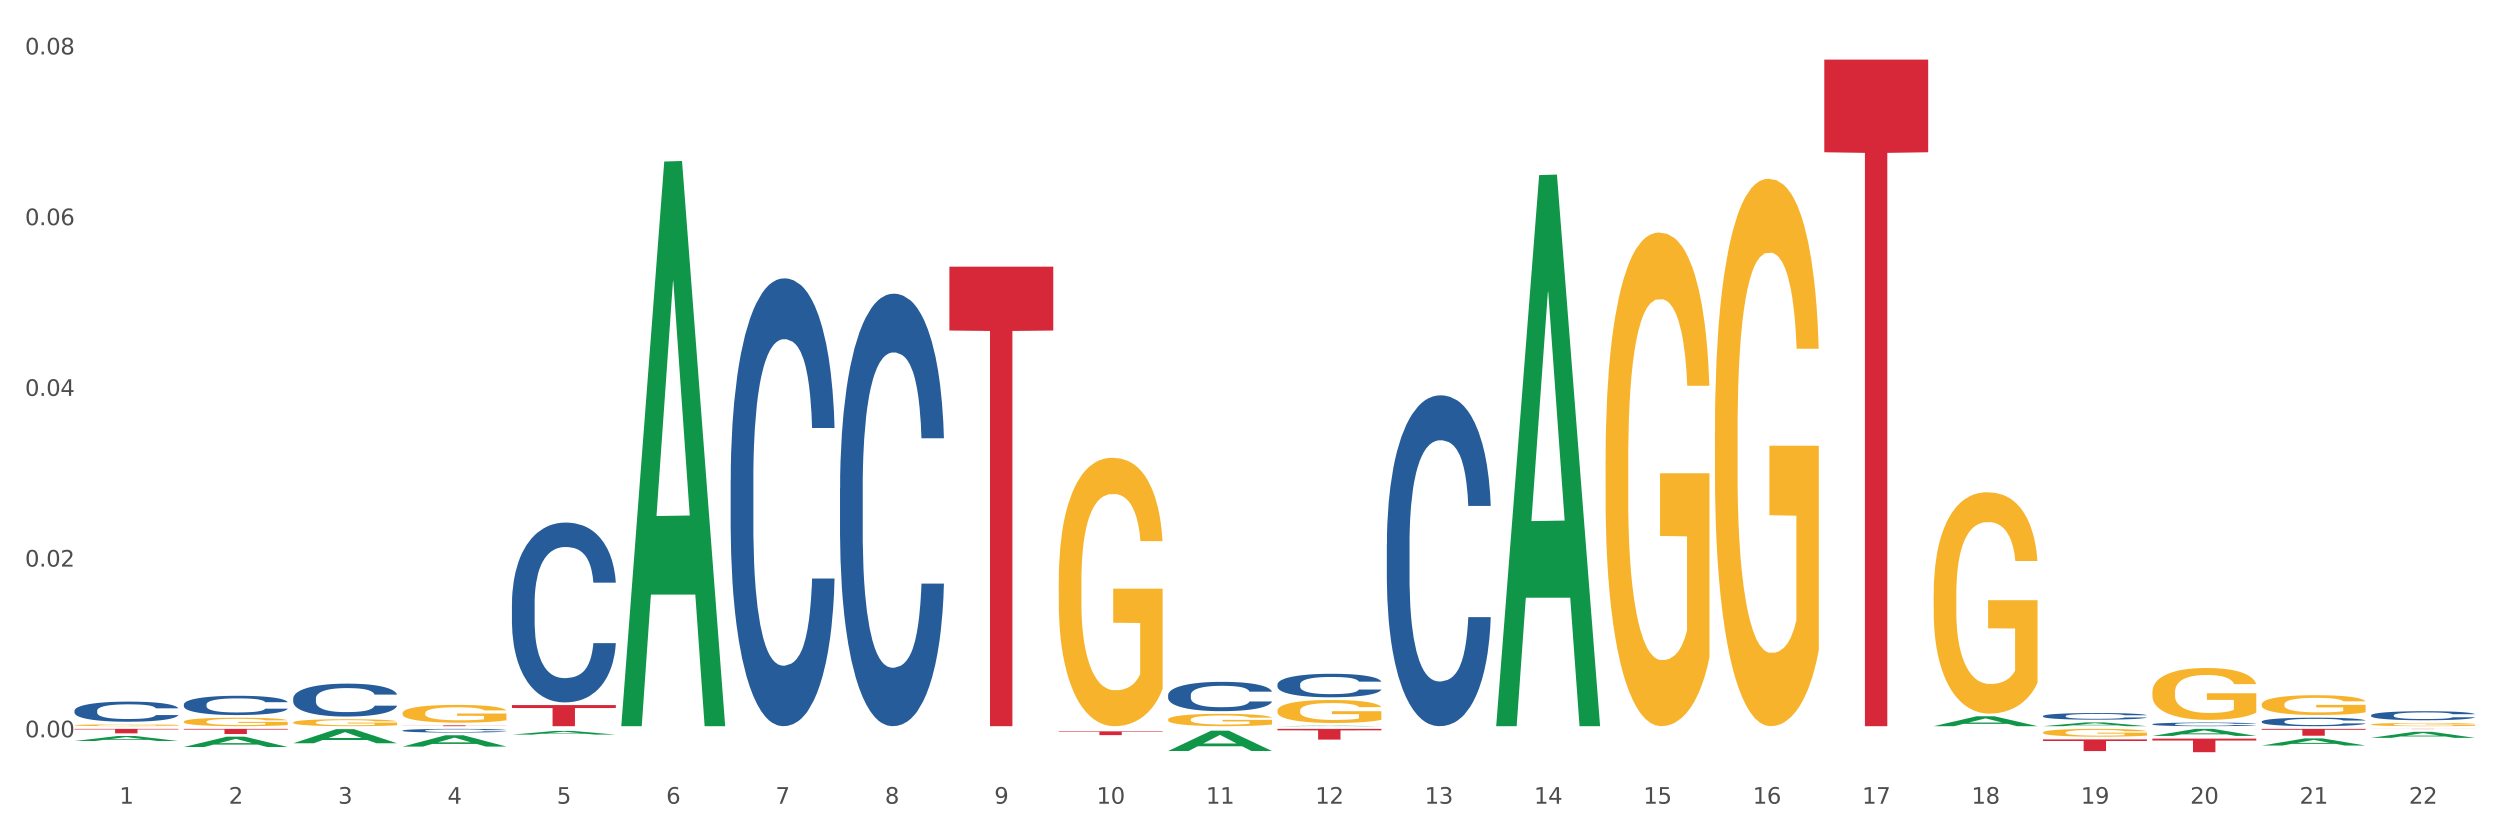 <?xml version="1.0" encoding="utf-8" standalone="no"?>
<!DOCTYPE svg PUBLIC "-//W3C//DTD SVG 1.1//EN"
  "http://www.w3.org/Graphics/SVG/1.1/DTD/svg11.dtd">
<svg xmlns:xlink="http://www.w3.org/1999/xlink" width="1080pt" height="360pt" viewBox="0 0 1080 360" xmlns="http://www.w3.org/2000/svg" version="1.1">
 <rect x="0" y="0" width="1080" height="360" fill="#333333" stroke="none"/>
 <defs>
  <style type="text/css">*{stroke-linejoin: round; stroke-linecap: butt}</style>
 </defs>
 <g id="figure_1">
  <g id="patch_1">
   <path d="M 0 360 
L 1080 360 
L 1080 0 
L 0 0 
z
" style="fill: #ffffff; stroke: #ffffff; stroke-linejoin: miter"/>
  </g>
  <g id="axes_1">
   <g id="matplotlib.axis_1">
    <g id="xtick_1">
     <g id="text_1">
      <!-- 1 -->
      <g style="fill: #4d4d4d" transform="translate(51.562 347.204) scale(0.096 -0.096)">
       <defs>
        <path id="DejaVuSans-31" d="M 794 531 
L 1825 531 
L 1825 4091 
L 703 3866 
L 703 4441 
L 1819 4666 
L 2450 4666 
L 2450 531 
L 3481 531 
L 3481 0 
L 794 0 
L 794 531 
z
" transform="scale(0.016)"/>
       </defs>
       <use xlink:href="#DejaVuSans-31"/>
      </g>
     </g>
    </g>
    <g id="xtick_2">
     <g id="text_2">
      <!-- 2 -->
      <g style="fill: #4d4d4d" transform="translate(98.807 347.204) scale(0.096 -0.096)">
       <defs>
        <path id="DejaVuSans-32" d="M 1228 531 
L 3431 531 
L 3431 0 
L 469 0 
L 469 531 
Q 828 903 1448 1529 
Q 2069 2156 2228 2338 
Q 2531 2678 2651 2914 
Q 2772 3150 2772 3378 
Q 2772 3750 2511 3984 
Q 2250 4219 1831 4219 
Q 1534 4219 1204 4116 
Q 875 4013 500 3803 
L 500 4441 
Q 881 4594 1212 4672 
Q 1544 4750 1819 4750 
Q 2544 4750 2975 4387 
Q 3406 4025 3406 3419 
Q 3406 3131 3298 2873 
Q 3191 2616 2906 2266 
Q 2828 2175 2409 1742 
Q 1991 1309 1228 531 
z
" transform="scale(0.016)"/>
       </defs>
       <use xlink:href="#DejaVuSans-32"/>
      </g>
     </g>
    </g>
    <g id="xtick_3">
     <g id="text_3">
      <!-- 3 -->
      <g style="fill: #4d4d4d" transform="translate(146.052 347.204) scale(0.096 -0.096)">
       <defs>
        <path id="DejaVuSans-33" d="M 2597 2516 
Q 3050 2419 3304 2112 
Q 3559 1806 3559 1356 
Q 3559 666 3084 287 
Q 2609 -91 1734 -91 
Q 1441 -91 1130 -33 
Q 819 25 488 141 
L 488 750 
Q 750 597 1062 519 
Q 1375 441 1716 441 
Q 2309 441 2620 675 
Q 2931 909 2931 1356 
Q 2931 1769 2642 2001 
Q 2353 2234 1838 2234 
L 1294 2234 
L 1294 2753 
L 1863 2753 
Q 2328 2753 2575 2939 
Q 2822 3125 2822 3475 
Q 2822 3834 2567 4026 
Q 2313 4219 1838 4219 
Q 1578 4219 1281 4162 
Q 984 4106 628 3988 
L 628 4550 
Q 988 4650 1302 4700 
Q 1616 4750 1894 4750 
Q 2613 4750 3031 4423 
Q 3450 4097 3450 3541 
Q 3450 3153 3228 2886 
Q 3006 2619 2597 2516 
z
" transform="scale(0.016)"/>
       </defs>
       <use xlink:href="#DejaVuSans-33"/>
      </g>
     </g>
    </g>
    <g id="xtick_4">
     <g id="text_4">
      <!-- 4 -->
      <g style="fill: #4d4d4d" transform="translate(193.297 347.204) scale(0.096 -0.096)">
       <defs>
        <path id="DejaVuSans-34" d="M 2419 4116 
L 825 1625 
L 2419 1625 
L 2419 4116 
z
M 2253 4666 
L 3047 4666 
L 3047 1625 
L 3713 1625 
L 3713 1100 
L 3047 1100 
L 3047 0 
L 2419 0 
L 2419 1100 
L 313 1100 
L 313 1709 
L 2253 4666 
z
" transform="scale(0.016)"/>
       </defs>
       <use xlink:href="#DejaVuSans-34"/>
      </g>
     </g>
    </g>
    <g id="xtick_5">
     <g id="text_5">
      <!-- 5 -->
      <g style="fill: #4d4d4d" transform="translate(240.542 347.204) scale(0.096 -0.096)">
       <defs>
        <path id="DejaVuSans-35" d="M 691 4666 
L 3169 4666 
L 3169 4134 
L 1269 4134 
L 1269 2991 
Q 1406 3038 1543 3061 
Q 1681 3084 1819 3084 
Q 2600 3084 3056 2656 
Q 3513 2228 3513 1497 
Q 3513 744 3044 326 
Q 2575 -91 1722 -91 
Q 1428 -91 1123 -41 
Q 819 9 494 109 
L 494 744 
Q 775 591 1075 516 
Q 1375 441 1709 441 
Q 2250 441 2565 725 
Q 2881 1009 2881 1497 
Q 2881 1984 2565 2268 
Q 2250 2553 1709 2553 
Q 1456 2553 1204 2497 
Q 953 2441 691 2322 
L 691 4666 
z
" transform="scale(0.016)"/>
       </defs>
       <use xlink:href="#DejaVuSans-35"/>
      </g>
     </g>
    </g>
    <g id="xtick_6">
     <g id="text_6">
      <!-- 6 -->
      <g style="fill: #4d4d4d" transform="translate(287.787 347.204) scale(0.096 -0.096)">
       <defs>
        <path id="DejaVuSans-36" d="M 2113 2584 
Q 1688 2584 1439 2293 
Q 1191 2003 1191 1497 
Q 1191 994 1439 701 
Q 1688 409 2113 409 
Q 2538 409 2786 701 
Q 3034 994 3034 1497 
Q 3034 2003 2786 2293 
Q 2538 2584 2113 2584 
z
M 3366 4563 
L 3366 3988 
Q 3128 4100 2886 4159 
Q 2644 4219 2406 4219 
Q 1781 4219 1451 3797 
Q 1122 3375 1075 2522 
Q 1259 2794 1537 2939 
Q 1816 3084 2150 3084 
Q 2853 3084 3261 2657 
Q 3669 2231 3669 1497 
Q 3669 778 3244 343 
Q 2819 -91 2113 -91 
Q 1303 -91 875 529 
Q 447 1150 447 2328 
Q 447 3434 972 4092 
Q 1497 4750 2381 4750 
Q 2619 4750 2861 4703 
Q 3103 4656 3366 4563 
z
" transform="scale(0.016)"/>
       </defs>
       <use xlink:href="#DejaVuSans-36"/>
      </g>
     </g>
    </g>
    <g id="xtick_7">
     <g id="text_7">
      <!-- 7 -->
      <g style="fill: #4d4d4d" transform="translate(335.032 347.204) scale(0.096 -0.096)">
       <defs>
        <path id="DejaVuSans-37" d="M 525 4666 
L 3525 4666 
L 3525 4397 
L 1831 0 
L 1172 0 
L 2766 4134 
L 525 4134 
L 525 4666 
z
" transform="scale(0.016)"/>
       </defs>
       <use xlink:href="#DejaVuSans-37"/>
      </g>
     </g>
    </g>
    <g id="xtick_8">
     <g id="text_8">
      <!-- 8 -->
      <g style="fill: #4d4d4d" transform="translate(382.276 347.204) scale(0.096 -0.096)">
       <defs>
        <path id="DejaVuSans-38" d="M 2034 2216 
Q 1584 2216 1326 1975 
Q 1069 1734 1069 1313 
Q 1069 891 1326 650 
Q 1584 409 2034 409 
Q 2484 409 2743 651 
Q 3003 894 3003 1313 
Q 3003 1734 2745 1975 
Q 2488 2216 2034 2216 
z
M 1403 2484 
Q 997 2584 770 2862 
Q 544 3141 544 3541 
Q 544 4100 942 4425 
Q 1341 4750 2034 4750 
Q 2731 4750 3128 4425 
Q 3525 4100 3525 3541 
Q 3525 3141 3298 2862 
Q 3072 2584 2669 2484 
Q 3125 2378 3379 2068 
Q 3634 1759 3634 1313 
Q 3634 634 3220 271 
Q 2806 -91 2034 -91 
Q 1263 -91 848 271 
Q 434 634 434 1313 
Q 434 1759 690 2068 
Q 947 2378 1403 2484 
z
M 1172 3481 
Q 1172 3119 1398 2916 
Q 1625 2713 2034 2713 
Q 2441 2713 2670 2916 
Q 2900 3119 2900 3481 
Q 2900 3844 2670 4047 
Q 2441 4250 2034 4250 
Q 1625 4250 1398 4047 
Q 1172 3844 1172 3481 
z
" transform="scale(0.016)"/>
       </defs>
       <use xlink:href="#DejaVuSans-38"/>
      </g>
     </g>
    </g>
    <g id="xtick_9">
     <g id="text_9">
      <!-- 9 -->
      <g style="fill: #4d4d4d" transform="translate(429.521 347.204) scale(0.096 -0.096)">
       <defs>
        <path id="DejaVuSans-39" d="M 703 97 
L 703 672 
Q 941 559 1184 500 
Q 1428 441 1663 441 
Q 2288 441 2617 861 
Q 2947 1281 2994 2138 
Q 2813 1869 2534 1725 
Q 2256 1581 1919 1581 
Q 1219 1581 811 2004 
Q 403 2428 403 3163 
Q 403 3881 828 4315 
Q 1253 4750 1959 4750 
Q 2769 4750 3195 4129 
Q 3622 3509 3622 2328 
Q 3622 1225 3098 567 
Q 2575 -91 1691 -91 
Q 1453 -91 1209 -44 
Q 966 3 703 97 
z
M 1959 2075 
Q 2384 2075 2632 2365 
Q 2881 2656 2881 3163 
Q 2881 3666 2632 3958 
Q 2384 4250 1959 4250 
Q 1534 4250 1286 3958 
Q 1038 3666 1038 3163 
Q 1038 2656 1286 2365 
Q 1534 2075 1959 2075 
z
" transform="scale(0.016)"/>
       </defs>
       <use xlink:href="#DejaVuSans-39"/>
      </g>
     </g>
    </g>
    <g id="xtick_10">
     <g id="text_10">
      <!-- 10 -->
      <g style="fill: #4d4d4d" transform="translate(473.712 347.204) scale(0.096 -0.096)">
       <defs>
        <path id="DejaVuSans-30" d="M 2034 4250 
Q 1547 4250 1301 3770 
Q 1056 3291 1056 2328 
Q 1056 1369 1301 889 
Q 1547 409 2034 409 
Q 2525 409 2770 889 
Q 3016 1369 3016 2328 
Q 3016 3291 2770 3770 
Q 2525 4250 2034 4250 
z
M 2034 4750 
Q 2819 4750 3233 4129 
Q 3647 3509 3647 2328 
Q 3647 1150 3233 529 
Q 2819 -91 2034 -91 
Q 1250 -91 836 529 
Q 422 1150 422 2328 
Q 422 3509 836 4129 
Q 1250 4750 2034 4750 
z
" transform="scale(0.016)"/>
       </defs>
       <use xlink:href="#DejaVuSans-31"/>
       <use xlink:href="#DejaVuSans-30" transform="translate(63.623 0)"/>
      </g>
     </g>
    </g>
    <g id="xtick_11">
     <g id="text_11">
      <!-- 11 -->
      <g style="fill: #4d4d4d" transform="translate(520.957 347.204) scale(0.096 -0.096)">
       <use xlink:href="#DejaVuSans-31"/>
       <use xlink:href="#DejaVuSans-31" transform="translate(63.623 0)"/>
      </g>
     </g>
    </g>
    <g id="xtick_12">
     <g id="text_12">
      <!-- 12 -->
      <g style="fill: #4d4d4d" transform="translate(568.202 347.204) scale(0.096 -0.096)">
       <use xlink:href="#DejaVuSans-31"/>
       <use xlink:href="#DejaVuSans-32" transform="translate(63.623 0)"/>
      </g>
     </g>
    </g>
    <g id="xtick_13">
     <g id="text_13">
      <!-- 13 -->
      <g style="fill: #4d4d4d" transform="translate(615.447 347.204) scale(0.096 -0.096)">
       <use xlink:href="#DejaVuSans-31"/>
       <use xlink:href="#DejaVuSans-33" transform="translate(63.623 0)"/>
      </g>
     </g>
    </g>
    <g id="xtick_14">
     <g id="text_14">
      <!-- 14 -->
      <g style="fill: #4d4d4d" transform="translate(662.692 347.204) scale(0.096 -0.096)">
       <use xlink:href="#DejaVuSans-31"/>
       <use xlink:href="#DejaVuSans-34" transform="translate(63.623 0)"/>
      </g>
     </g>
    </g>
    <g id="xtick_15">
     <g id="text_15">
      <!-- 15 -->
      <g style="fill: #4d4d4d" transform="translate(709.937 347.204) scale(0.096 -0.096)">
       <use xlink:href="#DejaVuSans-31"/>
       <use xlink:href="#DejaVuSans-35" transform="translate(63.623 0)"/>
      </g>
     </g>
    </g>
    <g id="xtick_16">
     <g id="text_16">
      <!-- 16 -->
      <g style="fill: #4d4d4d" transform="translate(757.181 347.204) scale(0.096 -0.096)">
       <use xlink:href="#DejaVuSans-31"/>
       <use xlink:href="#DejaVuSans-36" transform="translate(63.623 0)"/>
      </g>
     </g>
    </g>
    <g id="xtick_17">
     <g id="text_17">
      <!-- 17 -->
      <g style="fill: #4d4d4d" transform="translate(804.426 347.204) scale(0.096 -0.096)">
       <use xlink:href="#DejaVuSans-31"/>
       <use xlink:href="#DejaVuSans-37" transform="translate(63.623 0)"/>
      </g>
     </g>
    </g>
    <g id="xtick_18">
     <g id="text_18">
      <!-- 18 -->
      <g style="fill: #4d4d4d" transform="translate(851.671 347.204) scale(0.096 -0.096)">
       <use xlink:href="#DejaVuSans-31"/>
       <use xlink:href="#DejaVuSans-38" transform="translate(63.623 0)"/>
      </g>
     </g>
    </g>
    <g id="xtick_19">
     <g id="text_19">
      <!-- 19 -->
      <g style="fill: #4d4d4d" transform="translate(898.916 347.204) scale(0.096 -0.096)">
       <use xlink:href="#DejaVuSans-31"/>
       <use xlink:href="#DejaVuSans-39" transform="translate(63.623 0)"/>
      </g>
     </g>
    </g>
    <g id="xtick_20">
     <g id="text_20">
      <!-- 20 -->
      <g style="fill: #4d4d4d" transform="translate(946.161 347.204) scale(0.096 -0.096)">
       <use xlink:href="#DejaVuSans-32"/>
       <use xlink:href="#DejaVuSans-30" transform="translate(63.623 0)"/>
      </g>
     </g>
    </g>
    <g id="xtick_21">
     <g id="text_21">
      <!-- 21 -->
      <g style="fill: #4d4d4d" transform="translate(993.406 347.204) scale(0.096 -0.096)">
       <use xlink:href="#DejaVuSans-32"/>
       <use xlink:href="#DejaVuSans-31" transform="translate(63.623 0)"/>
      </g>
     </g>
    </g>
    <g id="xtick_22">
     <g id="text_22">
      <!-- 22 -->
      <g style="fill: #4d4d4d" transform="translate(1040.651 347.204) scale(0.096 -0.096)">
       <use xlink:href="#DejaVuSans-32"/>
       <use xlink:href="#DejaVuSans-32" transform="translate(63.623 0)"/>
      </g>
     </g>
    </g>
    <g id="xtick_23"/>
    <g id="xtick_24"/>
    <g id="xtick_25"/>
    <g id="xtick_26"/>
    <g id="xtick_27"/>
    <g id="xtick_28"/>
    <g id="xtick_29"/>
    <g id="xtick_30"/>
    <g id="xtick_31"/>
    <g id="xtick_32"/>
    <g id="xtick_33"/>
    <g id="xtick_34"/>
    <g id="xtick_35"/>
    <g id="xtick_36"/>
    <g id="xtick_37"/>
    <g id="xtick_38"/>
    <g id="xtick_39"/>
    <g id="xtick_40"/>
    <g id="xtick_41"/>
    <g id="xtick_42"/>
    <g id="xtick_43"/>
   </g>
   <g id="matplotlib.axis_2">
    <g id="ytick_1">
     <g id="text_23">
      <!-- 0.00 -->
      <g style="fill: #4d4d4d" transform="translate(10.8 318.519) scale(0.096 -0.096)">
       <defs>
        <path id="DejaVuSans-2e" d="M 684 794 
L 1344 794 
L 1344 0 
L 684 0 
L 684 794 
z
" transform="scale(0.016)"/>
       </defs>
       <use xlink:href="#DejaVuSans-30"/>
       <use xlink:href="#DejaVuSans-2e" transform="translate(63.623 0)"/>
       <use xlink:href="#DejaVuSans-30" transform="translate(95.41 0)"/>
       <use xlink:href="#DejaVuSans-30" transform="translate(159.033 0)"/>
      </g>
     </g>
    </g>
    <g id="ytick_2">
     <g id="text_24">
      <!-- 0.02 -->
      <g style="fill: #4d4d4d" transform="translate(10.8 244.769) scale(0.096 -0.096)">
       <use xlink:href="#DejaVuSans-30"/>
       <use xlink:href="#DejaVuSans-2e" transform="translate(63.623 0)"/>
       <use xlink:href="#DejaVuSans-30" transform="translate(95.41 0)"/>
       <use xlink:href="#DejaVuSans-32" transform="translate(159.033 0)"/>
      </g>
     </g>
    </g>
    <g id="ytick_3">
     <g id="text_25">
      <!-- 0.04 -->
      <g style="fill: #4d4d4d" transform="translate(10.8 171.02) scale(0.096 -0.096)">
       <use xlink:href="#DejaVuSans-30"/>
       <use xlink:href="#DejaVuSans-2e" transform="translate(63.623 0)"/>
       <use xlink:href="#DejaVuSans-30" transform="translate(95.41 0)"/>
       <use xlink:href="#DejaVuSans-34" transform="translate(159.033 0)"/>
      </g>
     </g>
    </g>
    <g id="ytick_4">
     <g id="text_26">
      <!-- 0.06 -->
      <g style="fill: #4d4d4d" transform="translate(10.8 97.271) scale(0.096 -0.096)">
       <use xlink:href="#DejaVuSans-30"/>
       <use xlink:href="#DejaVuSans-2e" transform="translate(63.623 0)"/>
       <use xlink:href="#DejaVuSans-30" transform="translate(95.41 0)"/>
       <use xlink:href="#DejaVuSans-36" transform="translate(159.033 0)"/>
      </g>
     </g>
    </g>
    <g id="ytick_5">
     <g id="text_27">
      <!-- 0.08 -->
      <g style="fill: #4d4d4d" transform="translate(10.8 23.521) scale(0.096 -0.096)">
       <use xlink:href="#DejaVuSans-30"/>
       <use xlink:href="#DejaVuSans-2e" transform="translate(63.623 0)"/>
       <use xlink:href="#DejaVuSans-30" transform="translate(95.41 0)"/>
       <use xlink:href="#DejaVuSans-38" transform="translate(159.033 0)"/>
      </g>
     </g>
    </g>
    <g id="ytick_6"/>
    <g id="ytick_7"/>
    <g id="ytick_8"/>
    <g id="ytick_9"/>
   </g>
   <g id="PolyCollection_1">
    <path d="M 32.175 320.121 
L 32.221 320.119 
L 50.73 317.956 
L 58.411 317.954 
L 77.058 320.125 
L 68.174 320.125 
L 64.148 319.619 
L 45.038 319.619 
L 44.899 319.627 
L 41.013 320.125 
L 32.175 320.125 
L 32.175 320.121 
L 47.444 319.317 
L 61.742 319.315 
L 54.663 318.416 
L 54.57 318.412 
L 54.478 318.418 
L 47.398 319.315 
L 47.444 319.317 
L 32.175 320.121 
z
" clip-path="url(#p5bb52c01df)" style="fill: #109648"/>
    <path d="M 79.42 322.7 
L 79.466 322.696 
L 97.974 318.248 
L 105.655 318.243 
L 124.303 322.709 
L 115.419 322.709 
L 111.393 321.669 
L 92.283 321.669 
L 92.144 321.686 
L 88.258 322.709 
L 79.42 322.709 
L 79.42 322.7 
L 94.689 321.048 
L 108.987 321.044 
L 101.907 319.195 
L 101.815 319.187 
L 101.722 319.199 
L 94.643 321.044 
L 94.689 321.048 
L 79.42 322.7 
z
" clip-path="url(#p5bb52c01df)" style="fill: #109648"/>
    <path d="M 551.869 313.715 
L 551.915 313.714 
L 570.423 313.491 
L 578.104 313.491 
L 596.751 313.715 
L 587.867 313.715 
L 583.842 313.663 
L 564.732 313.663 
L 564.593 313.664 
L 560.706 313.715 
L 551.869 313.715 
L 551.869 313.715 
L 567.138 313.632 
L 581.436 313.631 
L 574.356 313.538 
L 574.264 313.538 
L 574.171 313.539 
L 567.092 313.631 
L 567.138 313.632 
L 551.869 313.715 
z
" clip-path="url(#p5bb52c01df)" style="fill: #109648"/>
    <path d="M 504.624 324.424 
L 504.67 324.416 
L 523.178 315.656 
L 530.859 315.648 
L 549.506 324.441 
L 540.622 324.441 
L 536.597 322.393 
L 517.487 322.393 
L 517.348 322.426 
L 513.461 324.441 
L 504.624 324.441 
L 504.624 324.424 
L 519.893 321.171 
L 534.191 321.163 
L 527.111 317.522 
L 527.019 317.505 
L 526.926 317.53 
L 519.847 321.163 
L 519.893 321.171 
L 504.624 324.424 
z
" clip-path="url(#p5bb52c01df)" style="fill: #109648"/>
    <path d="M 221.154 317.357 
L 221.201 317.355 
L 239.709 315.754 
L 247.39 315.752 
L 266.037 317.36 
L 257.153 317.36 
L 253.128 316.985 
L 234.018 316.985 
L 233.879 316.991 
L 229.992 317.36 
L 221.154 317.36 
L 221.154 317.357 
L 236.424 316.762 
L 250.722 316.76 
L 243.642 316.095 
L 243.55 316.092 
L 243.457 316.096 
L 236.378 316.76 
L 236.424 316.762 
L 221.154 317.357 
z
" clip-path="url(#p5bb52c01df)" style="fill: #109648"/>
    <path d="M 268.399 313.256 
L 268.446 313.027 
L 286.954 69.775 
L 294.635 69.546 
L 313.282 313.715 
L 304.398 313.715 
L 300.372 256.857 
L 281.263 256.857 
L 281.124 257.774 
L 277.237 313.715 
L 268.399 313.715 
L 268.399 313.256 
L 283.669 222.925 
L 297.966 222.696 
L 290.887 121.589 
L 290.794 121.131 
L 290.702 121.819 
L 283.622 222.696 
L 283.669 222.925 
L 268.399 313.256 
z
" clip-path="url(#p5bb52c01df)" style="fill: #109648"/>
    <path d="M 126.665 321.092 
L 126.711 321.086 
L 145.219 314.996 
L 152.9 314.99 
L 171.547 321.104 
L 162.663 321.104 
L 158.638 319.68 
L 139.528 319.68 
L 139.389 319.703 
L 135.502 321.104 
L 126.665 321.104 
L 126.665 321.092 
L 141.934 318.83 
L 156.232 318.825 
L 149.152 316.293 
L 149.06 316.282 
L 148.967 316.299 
L 141.888 318.825 
L 141.934 318.83 
L 126.665 321.092 
z
" clip-path="url(#p5bb52c01df)" style="fill: #109648"/>
    <path d="M 173.91 322.515 
L 173.956 322.511 
L 192.464 317.63 
L 200.145 317.625 
L 218.792 322.525 
L 209.908 322.525 
L 205.883 321.384 
L 186.773 321.384 
L 186.634 321.402 
L 182.747 322.525 
L 173.91 322.525 
L 173.91 322.515 
L 189.179 320.703 
L 203.477 320.698 
L 196.397 318.669 
L 196.305 318.66 
L 196.212 318.674 
L 189.133 320.698 
L 189.179 320.703 
L 173.91 322.515 
z
" clip-path="url(#p5bb52c01df)" style="fill: #109648"/>
    <path d="M 882.583 319.406 
L 927.465 319.406 
L 927.465 320.106 
L 909.81 320.111 
L 909.81 324.447 
L 900.132 324.447 
L 900.132 320.111 
L 882.583 320.106 
L 882.583 319.411 
L 882.583 319.406 
z
" clip-path="url(#p5bb52c01df)" style="fill: #d62839"/>
    <path d="M 929.828 319.087 
L 974.71 319.087 
L 974.71 319.901 
L 957.055 319.907 
L 957.055 324.95 
L 947.377 324.95 
L 947.377 319.907 
L 929.828 319.901 
L 929.828 319.092 
L 929.828 319.087 
z
" clip-path="url(#p5bb52c01df)" style="fill: #d62839"/>
    <path d="M 221.154 304.603 
L 266.037 304.603 
L 266.037 305.869 
L 248.382 305.878 
L 248.382 313.715 
L 238.703 313.715 
L 238.703 305.878 
L 221.154 305.869 
L 221.154 304.611 
L 221.154 304.603 
z
" clip-path="url(#p5bb52c01df)" style="fill: #d62839"/>
    <path d="M 173.91 313.352 
L 218.792 313.352 
L 218.792 313.402 
L 201.137 313.403 
L 201.137 313.715 
L 191.459 313.715 
L 191.459 313.403 
L 173.91 313.402 
L 173.91 313.352 
L 173.91 313.352 
z
" clip-path="url(#p5bb52c01df)" style="fill: #d62839"/>
    <path d="M 929.828 317.925 
L 929.874 317.922 
L 948.382 314.874 
L 956.063 314.871 
L 974.71 317.93 
L 965.826 317.93 
L 961.801 317.218 
L 942.691 317.218 
L 942.552 317.229 
L 938.665 317.93 
L 929.828 317.93 
L 929.828 317.925 
L 945.097 316.793 
L 959.395 316.79 
L 952.315 315.523 
L 952.223 315.518 
L 952.13 315.526 
L 945.051 316.79 
L 945.097 316.793 
L 929.828 317.925 
z
" clip-path="url(#p5bb52c01df)" style="fill: #109648"/>
    <path d="M 882.583 313.712 
L 882.629 313.71 
L 901.137 312.066 
L 908.818 312.064 
L 927.465 313.715 
L 918.581 313.715 
L 914.556 313.331 
L 895.446 313.331 
L 895.307 313.337 
L 891.42 313.715 
L 882.583 313.715 
L 882.583 313.712 
L 897.852 313.101 
L 912.15 313.1 
L 905.07 312.416 
L 904.978 312.413 
L 904.885 312.417 
L 897.806 313.1 
L 897.852 313.101 
L 882.583 313.712 
z
" clip-path="url(#p5bb52c01df)" style="fill: #109648"/>
    <path d="M 835.338 313.707 
L 835.384 313.703 
L 853.892 309.44 
L 861.573 309.436 
L 880.221 313.715 
L 871.337 313.715 
L 867.311 312.718 
L 848.201 312.718 
L 848.062 312.735 
L 844.176 313.715 
L 835.338 313.715 
L 835.338 313.707 
L 850.607 312.124 
L 864.905 312.12 
L 857.825 310.348 
L 857.733 310.34 
L 857.64 310.352 
L 850.561 312.12 
L 850.607 312.124 
L 835.338 313.707 
z
" clip-path="url(#p5bb52c01df)" style="fill: #109648"/>
    <path d="M 646.358 313.267 
L 646.405 313.044 
L 664.913 75.64 
L 672.594 75.416 
L 691.241 313.715 
L 682.357 313.715 
L 678.331 258.224 
L 659.222 258.224 
L 659.083 259.119 
L 655.196 313.715 
L 646.358 313.715 
L 646.358 313.267 
L 661.628 225.108 
L 675.925 224.884 
L 668.846 126.208 
L 668.753 125.761 
L 668.661 126.432 
L 661.581 224.884 
L 661.628 225.108 
L 646.358 313.267 
z
" clip-path="url(#p5bb52c01df)" style="fill: #109648"/>
    <path d="M 1024.317 308.995 
L 1024.37 308.992 
L 1024.37 308.891 
L 1024.53 308.756 
L 1025.113 308.505 
L 1025.856 308.316 
L 1027.129 308.094 
L 1027.819 308.001 
L 1028.721 307.898 
L 1030.578 307.729 
L 1032.7 307.586 
L 1034.185 307.508 
L 1035.299 307.458 
L 1037.793 307.368 
L 1039.225 307.329 
L 1040.711 307.297 
L 1041.984 307.275 
L 1044.106 307.25 
L 1045.804 307.24 
L 1047.767 307.236 
L 1049.411 307.24 
L 1051.586 307.254 
L 1054.77 307.297 
L 1055.99 307.322 
L 1057.634 307.365 
L 1059.332 307.422 
L 1060.712 307.479 
L 1062.303 307.561 
L 1063.948 307.669 
L 1065.539 307.805 
L 1066.653 307.93 
L 1067.555 308.062 
L 1068.351 308.223 
L 1068.935 308.398 
L 1069.2 308.545 
L 1059.491 308.545 
L 1059.226 308.412 
L 1058.696 308.269 
L 1058.165 308.173 
L 1057.581 308.094 
L 1056.68 308.005 
L 1055.884 307.948 
L 1054.557 307.88 
L 1053.337 307.837 
L 1052.329 307.812 
L 1051.109 307.79 
L 1048.509 307.769 
L 1046.653 307.769 
L 1045.485 307.776 
L 1044.053 307.794 
L 1042.833 307.819 
L 1041.4 307.862 
L 1040.286 307.908 
L 1039.172 307.969 
L 1038.536 308.012 
L 1037.581 308.091 
L 1036.944 308.155 
L 1036.095 308.266 
L 1035.618 308.344 
L 1034.769 308.548 
L 1034.397 308.698 
L 1034.238 308.802 
L 1034.132 308.916 
L 1034.132 309.474 
L 1034.45 309.724 
L 1034.716 309.832 
L 1035.14 309.953 
L 1035.936 310.111 
L 1037.103 310.264 
L 1038.323 310.375 
L 1039.331 310.443 
L 1040.286 310.493 
L 1041.241 310.532 
L 1042.408 310.568 
L 1043.363 310.59 
L 1044.796 310.611 
L 1046.493 310.622 
L 1047.82 310.622 
L 1050.525 310.604 
L 1051.746 310.586 
L 1052.913 310.561 
L 1054.186 310.522 
L 1055.194 310.479 
L 1055.778 310.447 
L 1056.733 310.379 
L 1057.475 310.307 
L 1058.112 310.225 
L 1058.536 310.154 
L 1059.014 310.046 
L 1059.385 309.925 
L 1059.491 309.86 
L 1069.2 309.86 
L 1068.988 309.989 
L 1068.616 310.114 
L 1067.874 310.282 
L 1067.29 310.379 
L 1066.388 310.497 
L 1065.433 310.597 
L 1064.107 310.708 
L 1062.887 310.79 
L 1061.613 310.861 
L 1060.234 310.926 
L 1057.741 311.015 
L 1056.839 311.04 
L 1054.929 311.083 
L 1053.443 311.108 
L 1051.268 311.133 
L 1049.04 311.147 
L 1046.706 311.151 
L 1044.637 311.144 
L 1042.355 311.122 
L 1040.923 311.101 
L 1039.331 311.069 
L 1037.474 311.019 
L 1035.724 310.958 
L 1034.079 310.886 
L 1032.541 310.804 
L 1031.108 310.711 
L 1029.251 310.558 
L 1027.872 310.407 
L 1026.864 310.268 
L 1026.174 310.15 
L 1025.485 310 
L 1025.113 309.896 
L 1024.53 309.646 
L 1024.317 309.413 
L 1024.317 308.995 
z
" clip-path="url(#p5bb52c01df)" style="fill: #255c99"/>
    <path d="M 977.072 311.691 
L 977.126 311.688 
L 977.126 311.594 
L 977.285 311.466 
L 977.868 311.231 
L 978.611 311.053 
L 979.884 310.845 
L 980.574 310.758 
L 981.476 310.661 
L 983.333 310.503 
L 985.455 310.369 
L 986.94 310.295 
L 988.054 310.248 
L 990.548 310.164 
L 991.98 310.127 
L 993.466 310.097 
L 994.739 310.077 
L 996.861 310.053 
L 998.559 310.043 
L 1000.522 310.04 
L 1002.166 310.043 
L 1004.342 310.056 
L 1007.525 310.097 
L 1008.745 310.12 
L 1010.39 310.161 
L 1012.087 310.214 
L 1013.467 310.268 
L 1015.058 310.345 
L 1016.703 310.446 
L 1018.294 310.573 
L 1019.409 310.691 
L 1020.31 310.815 
L 1021.106 310.966 
L 1021.69 311.131 
L 1021.955 311.268 
L 1012.246 311.268 
L 1011.981 311.144 
L 1011.451 311.01 
L 1010.92 310.919 
L 1010.337 310.845 
L 1009.435 310.761 
L 1008.639 310.708 
L 1007.313 310.644 
L 1006.092 310.604 
L 1005.084 310.58 
L 1003.864 310.56 
L 1001.265 310.54 
L 999.408 310.54 
L 998.241 310.547 
L 996.808 310.563 
L 995.588 310.587 
L 994.155 310.627 
L 993.041 310.671 
L 991.927 310.728 
L 991.291 310.768 
L 990.336 310.842 
L 989.699 310.902 
L 988.85 311.006 
L 988.373 311.08 
L 987.524 311.271 
L 987.153 311.412 
L 986.993 311.51 
L 986.887 311.617 
L 986.887 312.141 
L 987.206 312.376 
L 987.471 312.476 
L 987.895 312.591 
L 988.691 312.738 
L 989.858 312.883 
L 991.078 312.987 
L 992.086 313.05 
L 993.041 313.097 
L 993.996 313.134 
L 995.163 313.168 
L 996.118 313.188 
L 997.551 313.208 
L 999.249 313.218 
L 1000.575 313.218 
L 1003.281 313.201 
L 1004.501 313.185 
L 1005.668 313.161 
L 1006.941 313.124 
L 1007.949 313.084 
L 1008.533 313.054 
L 1009.488 312.99 
L 1010.23 312.923 
L 1010.867 312.846 
L 1011.292 312.779 
L 1011.769 312.678 
L 1012.14 312.564 
L 1012.246 312.503 
L 1021.955 312.503 
L 1021.743 312.624 
L 1021.372 312.742 
L 1020.629 312.899 
L 1020.045 312.99 
L 1019.143 313.101 
L 1018.188 313.195 
L 1016.862 313.299 
L 1015.642 313.376 
L 1014.369 313.443 
L 1012.989 313.504 
L 1010.496 313.587 
L 1009.594 313.611 
L 1007.684 313.651 
L 1006.198 313.675 
L 1004.023 313.698 
L 1001.795 313.712 
L 999.461 313.715 
L 997.392 313.708 
L 995.11 313.688 
L 993.678 313.668 
L 992.086 313.638 
L 990.23 313.591 
L 988.479 313.534 
L 986.834 313.467 
L 985.296 313.389 
L 983.863 313.302 
L 982.006 313.158 
L 980.627 313.017 
L 979.619 312.886 
L 978.929 312.775 
L 978.24 312.634 
L 977.868 312.537 
L 977.285 312.302 
L 977.072 312.084 
L 977.072 311.691 
z
" clip-path="url(#p5bb52c01df)" style="fill: #255c99"/>
    <path d="M 929.828 312.849 
L 929.881 312.848 
L 929.881 312.808 
L 930.04 312.753 
L 930.623 312.652 
L 931.366 312.576 
L 932.639 312.487 
L 933.329 312.45 
L 934.231 312.408 
L 936.088 312.341 
L 938.21 312.283 
L 939.695 312.252 
L 940.81 312.232 
L 943.303 312.196 
L 944.735 312.18 
L 946.221 312.167 
L 947.494 312.159 
L 949.616 312.148 
L 951.314 312.144 
L 953.277 312.143 
L 954.922 312.144 
L 957.097 312.15 
L 960.28 312.167 
L 961.5 312.177 
L 963.145 312.194 
L 964.842 312.217 
L 966.222 312.24 
L 967.813 312.273 
L 969.458 312.316 
L 971.05 312.371 
L 972.164 312.421 
L 973.066 312.474 
L 973.861 312.539 
L 974.445 312.609 
L 974.71 312.668 
L 965.002 312.668 
L 964.736 312.615 
L 964.206 312.558 
L 963.675 312.519 
L 963.092 312.487 
L 962.19 312.451 
L 961.394 312.428 
L 960.068 312.401 
L 958.847 312.384 
L 957.839 312.374 
L 956.619 312.365 
L 954.02 312.357 
L 952.163 312.357 
L 950.996 312.36 
L 949.563 312.367 
L 948.343 312.377 
L 946.911 312.394 
L 945.796 312.413 
L 944.682 312.437 
L 944.046 312.454 
L 943.091 312.486 
L 942.454 312.512 
L 941.605 312.556 
L 941.128 312.588 
L 940.279 312.67 
L 939.908 312.73 
L 939.748 312.772 
L 939.642 312.818 
L 939.642 313.042 
L 939.961 313.142 
L 940.226 313.185 
L 940.65 313.234 
L 941.446 313.297 
L 942.613 313.359 
L 943.834 313.403 
L 944.842 313.431 
L 945.796 313.451 
L 946.751 313.467 
L 947.919 313.481 
L 948.874 313.49 
L 950.306 313.498 
L 952.004 313.502 
L 953.33 313.502 
L 956.036 313.495 
L 957.256 313.488 
L 958.423 313.478 
L 959.696 313.462 
L 960.704 313.445 
L 961.288 313.432 
L 962.243 313.405 
L 962.986 313.376 
L 963.622 313.343 
L 964.047 313.314 
L 964.524 313.271 
L 964.895 313.222 
L 965.002 313.197 
L 974.71 313.197 
L 974.498 313.248 
L 974.127 313.299 
L 973.384 313.366 
L 972.8 313.405 
L 971.898 313.452 
L 970.944 313.492 
L 969.617 313.537 
L 968.397 313.57 
L 967.124 313.599 
L 965.744 313.625 
L 963.251 313.66 
L 962.349 313.67 
L 960.439 313.688 
L 958.954 313.698 
L 956.778 313.708 
L 954.55 313.714 
L 952.216 313.715 
L 950.147 313.712 
L 947.866 313.703 
L 946.433 313.695 
L 944.842 313.682 
L 942.985 313.662 
L 941.234 313.637 
L 939.589 313.609 
L 938.051 313.576 
L 936.618 313.538 
L 934.762 313.477 
L 933.382 313.416 
L 932.374 313.36 
L 931.684 313.313 
L 930.995 313.253 
L 930.623 313.211 
L 930.04 313.11 
L 929.828 313.017 
L 929.828 312.849 
z
" clip-path="url(#p5bb52c01df)" style="fill: #255c99"/>
    <path d="M 882.583 309.322 
L 882.636 309.319 
L 882.636 309.246 
L 882.795 309.146 
L 883.379 308.962 
L 884.121 308.822 
L 885.395 308.659 
L 886.084 308.591 
L 886.986 308.515 
L 888.843 308.391 
L 890.965 308.286 
L 892.451 308.228 
L 893.565 308.191 
L 896.058 308.126 
L 897.491 308.097 
L 898.976 308.073 
L 900.249 308.057 
L 902.371 308.039 
L 904.069 308.031 
L 906.032 308.028 
L 907.677 308.031 
L 909.852 308.041 
L 913.035 308.073 
L 914.255 308.091 
L 915.9 308.123 
L 917.598 308.165 
L 918.977 308.207 
L 920.569 308.268 
L 922.213 308.346 
L 923.805 308.446 
L 924.919 308.538 
L 925.821 308.636 
L 926.617 308.754 
L 927.2 308.883 
L 927.465 308.991 
L 917.757 308.991 
L 917.491 308.893 
L 916.961 308.788 
L 916.43 308.717 
L 915.847 308.659 
L 914.945 308.594 
L 914.149 308.552 
L 912.823 308.502 
L 911.603 308.47 
L 910.595 308.452 
L 909.374 308.436 
L 906.775 308.42 
L 904.918 308.42 
L 903.751 308.425 
L 902.318 308.439 
L 901.098 308.457 
L 899.666 308.488 
L 898.552 308.523 
L 897.438 308.567 
L 896.801 308.599 
L 895.846 308.657 
L 895.209 308.704 
L 894.36 308.786 
L 893.883 308.843 
L 893.034 308.993 
L 892.663 309.104 
L 892.504 309.18 
L 892.398 309.264 
L 892.398 309.674 
L 892.716 309.858 
L 892.981 309.937 
L 893.406 310.027 
L 894.201 310.142 
L 895.368 310.255 
L 896.589 310.337 
L 897.597 310.387 
L 898.552 310.424 
L 899.507 310.453 
L 900.674 310.479 
L 901.629 310.495 
L 903.061 310.511 
L 904.759 310.518 
L 906.085 310.518 
L 908.791 310.505 
L 910.011 310.492 
L 911.178 310.474 
L 912.451 310.445 
L 913.459 310.413 
L 914.043 310.39 
L 914.998 310.34 
L 915.741 310.287 
L 916.377 310.227 
L 916.802 310.174 
L 917.279 310.095 
L 917.651 310.006 
L 917.757 309.958 
L 927.465 309.958 
L 927.253 310.053 
L 926.882 310.145 
L 926.139 310.269 
L 925.555 310.34 
L 924.654 310.426 
L 923.699 310.5 
L 922.372 310.582 
L 921.152 310.642 
L 919.879 310.695 
L 918.499 310.742 
L 916.006 310.808 
L 915.104 310.826 
L 913.194 310.858 
L 911.709 310.876 
L 909.534 310.894 
L 907.305 310.905 
L 904.971 310.908 
L 902.902 310.902 
L 900.621 310.887 
L 899.188 310.871 
L 897.597 310.847 
L 895.74 310.81 
L 893.989 310.766 
L 892.344 310.713 
L 890.806 310.653 
L 889.373 310.584 
L 887.517 310.471 
L 886.137 310.361 
L 885.129 310.258 
L 884.44 310.171 
L 883.75 310.061 
L 883.379 309.985 
L 882.795 309.801 
L 882.583 309.63 
L 882.583 309.322 
z
" clip-path="url(#p5bb52c01df)" style="fill: #255c99"/>
    <path d="M 599.113 234.999 
L 599.167 234.869 
L 599.167 231.214 
L 599.326 226.253 
L 599.909 217.115 
L 600.652 210.197 
L 601.925 202.103 
L 602.615 198.709 
L 603.517 194.923 
L 605.374 188.788 
L 607.496 183.566 
L 608.981 180.694 
L 610.095 178.867 
L 612.589 175.603 
L 614.021 174.167 
L 615.507 172.993 
L 616.78 172.209 
L 618.902 171.296 
L 620.6 170.904 
L 622.563 170.773 
L 624.207 170.904 
L 626.383 171.426 
L 629.566 172.993 
L 630.786 173.906 
L 632.431 175.473 
L 634.128 177.562 
L 635.508 179.65 
L 637.099 182.653 
L 638.744 186.569 
L 640.335 191.529 
L 641.45 196.098 
L 642.351 200.928 
L 643.147 206.803 
L 643.731 213.199 
L 643.996 218.551 
L 634.287 218.551 
L 634.022 213.721 
L 633.492 208.5 
L 632.961 204.975 
L 632.378 202.103 
L 631.476 198.84 
L 630.68 196.751 
L 629.354 194.271 
L 628.133 192.704 
L 627.125 191.79 
L 625.905 191.007 
L 623.306 190.224 
L 621.449 190.224 
L 620.282 190.485 
L 618.849 191.138 
L 617.629 192.051 
L 616.196 193.618 
L 615.082 195.315 
L 613.968 197.534 
L 613.332 199.101 
L 612.377 201.973 
L 611.74 204.322 
L 610.891 208.369 
L 610.414 211.241 
L 609.565 218.682 
L 609.194 224.164 
L 609.034 227.95 
L 608.928 232.127 
L 608.928 252.492 
L 609.247 261.629 
L 609.512 265.546 
L 609.936 269.984 
L 610.732 275.728 
L 611.899 281.341 
L 613.119 285.388 
L 614.127 287.868 
L 615.082 289.696 
L 616.037 291.132 
L 617.204 292.437 
L 618.159 293.22 
L 619.592 294.003 
L 621.29 294.395 
L 622.616 294.395 
L 625.322 293.742 
L 626.542 293.09 
L 627.709 292.176 
L 628.982 290.74 
L 629.99 289.173 
L 630.574 287.999 
L 631.529 285.518 
L 632.271 282.907 
L 632.908 279.905 
L 633.333 277.294 
L 633.81 273.378 
L 634.181 268.94 
L 634.287 266.59 
L 643.996 266.59 
L 643.784 271.289 
L 643.413 275.858 
L 642.67 281.994 
L 642.086 285.518 
L 641.184 289.826 
L 640.229 293.481 
L 638.903 297.528 
L 637.683 300.53 
L 636.41 303.141 
L 635.03 305.491 
L 632.537 308.754 
L 631.635 309.668 
L 629.725 311.235 
L 628.239 312.148 
L 626.064 313.062 
L 623.836 313.584 
L 621.502 313.715 
L 619.433 313.454 
L 617.151 312.671 
L 615.719 311.887 
L 614.127 310.713 
L 612.271 308.885 
L 610.52 306.666 
L 608.875 304.055 
L 607.337 301.053 
L 605.904 297.659 
L 604.047 292.045 
L 602.668 286.563 
L 601.66 281.472 
L 600.97 277.164 
L 600.281 271.681 
L 599.909 267.895 
L 599.326 258.758 
L 599.113 250.272 
L 599.113 234.999 
z
" clip-path="url(#p5bb52c01df)" style="fill: #255c99"/>
    <path d="M 551.869 295.637 
L 551.922 295.628 
L 551.922 295.368 
L 552.081 295.015 
L 552.664 294.365 
L 553.407 293.873 
L 554.68 293.297 
L 555.37 293.056 
L 556.272 292.787 
L 558.129 292.351 
L 560.251 291.979 
L 561.736 291.775 
L 562.851 291.645 
L 565.344 291.413 
L 566.776 291.311 
L 568.262 291.227 
L 569.535 291.171 
L 571.657 291.106 
L 573.355 291.079 
L 575.318 291.069 
L 576.963 291.079 
L 579.138 291.116 
L 582.321 291.227 
L 583.541 291.292 
L 585.186 291.404 
L 586.883 291.552 
L 588.263 291.701 
L 589.854 291.914 
L 591.499 292.193 
L 593.091 292.545 
L 594.205 292.87 
L 595.107 293.214 
L 595.902 293.632 
L 596.486 294.087 
L 596.751 294.467 
L 587.043 294.467 
L 586.777 294.124 
L 586.247 293.752 
L 585.716 293.502 
L 585.133 293.297 
L 584.231 293.065 
L 583.435 292.917 
L 582.109 292.74 
L 580.888 292.629 
L 579.88 292.564 
L 578.66 292.508 
L 576.061 292.453 
L 574.204 292.453 
L 573.037 292.471 
L 571.604 292.518 
L 570.384 292.583 
L 568.952 292.694 
L 567.838 292.815 
L 566.723 292.973 
L 566.087 293.084 
L 565.132 293.288 
L 564.495 293.455 
L 563.646 293.743 
L 563.169 293.947 
L 562.32 294.477 
L 561.949 294.866 
L 561.789 295.136 
L 561.683 295.433 
L 561.683 296.881 
L 562.002 297.531 
L 562.267 297.809 
L 562.691 298.125 
L 563.487 298.534 
L 564.654 298.933 
L 565.875 299.221 
L 566.883 299.397 
L 567.838 299.527 
L 568.792 299.629 
L 569.96 299.722 
L 570.915 299.778 
L 572.347 299.833 
L 574.045 299.861 
L 575.371 299.861 
L 578.077 299.815 
L 579.297 299.768 
L 580.464 299.703 
L 581.737 299.601 
L 582.745 299.49 
L 583.329 299.406 
L 584.284 299.23 
L 585.027 299.044 
L 585.663 298.831 
L 586.088 298.645 
L 586.565 298.366 
L 586.936 298.051 
L 587.043 297.884 
L 596.751 297.884 
L 596.539 298.218 
L 596.168 298.543 
L 595.425 298.979 
L 594.841 299.23 
L 593.939 299.536 
L 592.985 299.796 
L 591.658 300.084 
L 590.438 300.297 
L 589.165 300.483 
L 587.785 300.65 
L 585.292 300.882 
L 584.39 300.947 
L 582.48 301.059 
L 580.995 301.124 
L 578.819 301.189 
L 576.591 301.226 
L 574.257 301.235 
L 572.188 301.217 
L 569.907 301.161 
L 568.474 301.105 
L 566.883 301.022 
L 565.026 300.892 
L 563.275 300.734 
L 561.63 300.548 
L 560.092 300.335 
L 558.659 300.093 
L 556.803 299.694 
L 555.423 299.304 
L 554.415 298.942 
L 553.725 298.636 
L 553.036 298.246 
L 552.664 297.977 
L 552.081 297.327 
L 551.869 296.723 
L 551.869 295.637 
z
" clip-path="url(#p5bb52c01df)" style="fill: #255c99"/>
    <path d="M 504.624 300.247 
L 504.677 300.235 
L 504.677 299.911 
L 504.836 299.472 
L 505.42 298.662 
L 506.162 298.049 
L 507.436 297.331 
L 508.125 297.031 
L 509.027 296.695 
L 510.884 296.151 
L 513.006 295.689 
L 514.492 295.434 
L 515.606 295.272 
L 518.099 294.983 
L 519.532 294.856 
L 521.017 294.751 
L 522.29 294.682 
L 524.412 294.601 
L 526.11 294.566 
L 528.073 294.555 
L 529.718 294.566 
L 531.893 294.613 
L 535.076 294.751 
L 536.296 294.832 
L 537.941 294.971 
L 539.639 295.156 
L 541.018 295.341 
L 542.61 295.608 
L 544.254 295.955 
L 545.846 296.394 
L 546.96 296.799 
L 547.862 297.227 
L 548.658 297.748 
L 549.241 298.315 
L 549.506 298.789 
L 539.798 298.789 
L 539.532 298.361 
L 539.002 297.898 
L 538.471 297.586 
L 537.888 297.331 
L 536.986 297.042 
L 536.19 296.857 
L 534.864 296.637 
L 533.644 296.498 
L 532.636 296.417 
L 531.415 296.348 
L 528.816 296.279 
L 526.959 296.279 
L 525.792 296.302 
L 524.359 296.36 
L 523.139 296.441 
L 521.707 296.579 
L 520.593 296.73 
L 519.479 296.926 
L 518.842 297.065 
L 517.887 297.32 
L 517.25 297.528 
L 516.401 297.887 
L 515.924 298.141 
L 515.075 298.801 
L 514.704 299.287 
L 514.545 299.622 
L 514.439 299.992 
L 514.439 301.797 
L 514.757 302.607 
L 515.022 302.954 
L 515.447 303.347 
L 516.242 303.856 
L 517.409 304.354 
L 518.63 304.713 
L 519.638 304.932 
L 520.593 305.094 
L 521.548 305.222 
L 522.715 305.337 
L 523.67 305.407 
L 525.102 305.476 
L 526.8 305.511 
L 528.126 305.511 
L 530.832 305.453 
L 532.052 305.395 
L 533.219 305.314 
L 534.492 305.187 
L 535.5 305.048 
L 536.084 304.944 
L 537.039 304.724 
L 537.782 304.493 
L 538.418 304.227 
L 538.843 303.995 
L 539.32 303.648 
L 539.692 303.255 
L 539.798 303.047 
L 549.506 303.047 
L 549.294 303.463 
L 548.923 303.868 
L 548.18 304.412 
L 547.596 304.724 
L 546.695 305.106 
L 545.74 305.43 
L 544.413 305.788 
L 543.193 306.055 
L 541.92 306.286 
L 540.54 306.494 
L 538.047 306.783 
L 537.145 306.864 
L 535.235 307.003 
L 533.75 307.084 
L 531.575 307.165 
L 529.346 307.212 
L 527.012 307.223 
L 524.943 307.2 
L 522.662 307.131 
L 521.229 307.061 
L 519.638 306.957 
L 517.781 306.795 
L 516.03 306.598 
L 514.385 306.367 
L 512.847 306.101 
L 511.414 305.8 
L 509.558 305.303 
L 508.178 304.817 
L 507.17 304.365 
L 506.481 303.984 
L 505.791 303.498 
L 505.42 303.162 
L 504.836 302.352 
L 504.624 301.6 
L 504.624 300.247 
z
" clip-path="url(#p5bb52c01df)" style="fill: #255c99"/>
    <path d="M 362.889 210.82 
L 362.942 210.649 
L 362.942 205.871 
L 363.101 199.387 
L 363.685 187.442 
L 364.428 178.398 
L 365.701 167.819 
L 366.391 163.382 
L 367.293 158.434 
L 369.149 150.414 
L 371.271 143.588 
L 372.757 139.834 
L 373.871 137.445 
L 376.365 133.179 
L 377.797 131.302 
L 379.282 129.766 
L 380.556 128.742 
L 382.678 127.548 
L 384.375 127.036 
L 386.338 126.865 
L 387.983 127.036 
L 390.158 127.719 
L 393.341 129.766 
L 394.562 130.961 
L 396.206 133.008 
L 397.904 135.739 
L 399.283 138.469 
L 400.875 142.394 
L 402.52 147.513 
L 404.111 153.997 
L 405.225 159.969 
L 406.127 166.283 
L 406.923 173.962 
L 407.506 182.323 
L 407.772 189.319 
L 398.063 189.319 
L 397.798 183.006 
L 397.267 176.18 
L 396.737 171.573 
L 396.153 167.819 
L 395.251 163.553 
L 394.456 160.823 
L 393.129 157.58 
L 391.909 155.533 
L 390.901 154.338 
L 389.681 153.314 
L 387.081 152.291 
L 385.224 152.291 
L 384.057 152.632 
L 382.625 153.485 
L 381.405 154.68 
L 379.972 156.727 
L 378.858 158.946 
L 377.744 161.846 
L 377.107 163.894 
L 376.152 167.648 
L 375.516 170.72 
L 374.667 176.009 
L 374.189 179.763 
L 373.341 189.49 
L 372.969 196.657 
L 372.81 201.605 
L 372.704 207.066 
L 372.704 233.685 
L 373.022 245.63 
L 373.287 250.749 
L 373.712 256.551 
L 374.508 264.059 
L 375.675 271.397 
L 376.895 276.686 
L 377.903 279.928 
L 378.858 282.317 
L 379.813 284.194 
L 380.98 285.901 
L 381.935 286.925 
L 383.367 287.949 
L 385.065 288.46 
L 386.391 288.46 
L 389.097 287.607 
L 390.317 286.754 
L 391.485 285.56 
L 392.758 283.683 
L 393.766 281.635 
L 394.349 280.099 
L 395.304 276.857 
L 396.047 273.444 
L 396.684 269.52 
L 397.108 266.107 
L 397.586 260.988 
L 397.957 255.186 
L 398.063 252.114 
L 407.772 252.114 
L 407.56 258.257 
L 407.188 264.23 
L 406.445 272.25 
L 405.862 276.857 
L 404.96 282.488 
L 404.005 287.266 
L 402.679 292.556 
L 401.458 296.48 
L 400.185 299.893 
L 398.806 302.965 
L 396.312 307.231 
L 395.41 308.425 
L 393.501 310.473 
L 392.015 311.667 
L 389.84 312.862 
L 387.612 313.544 
L 385.277 313.715 
L 383.208 313.374 
L 380.927 312.35 
L 379.495 311.326 
L 377.903 309.79 
L 376.046 307.401 
L 374.295 304.5 
L 372.651 301.088 
L 371.112 297.163 
L 369.68 292.726 
L 367.823 285.389 
L 366.444 278.222 
L 365.436 271.567 
L 364.746 265.936 
L 364.056 258.769 
L 363.685 253.821 
L 363.101 241.876 
L 362.889 230.784 
L 362.889 210.82 
z
" clip-path="url(#p5bb52c01df)" style="fill: #255c99"/>
    <path d="M 315.644 207.169 
L 315.697 206.993 
L 315.697 202.045 
L 315.856 195.331 
L 316.44 182.962 
L 317.183 173.598 
L 318.456 162.643 
L 319.146 158.049 
L 320.048 152.925 
L 321.904 144.62 
L 324.027 137.552 
L 325.512 133.665 
L 326.626 131.192 
L 329.12 126.774 
L 330.552 124.831 
L 332.038 123.24 
L 333.311 122.18 
L 335.433 120.943 
L 337.131 120.413 
L 339.094 120.237 
L 340.738 120.413 
L 342.913 121.12 
L 346.097 123.24 
L 347.317 124.477 
L 348.961 126.598 
L 350.659 129.425 
L 352.038 132.252 
L 353.63 136.316 
L 355.275 141.616 
L 356.866 148.331 
L 357.98 154.515 
L 358.882 161.053 
L 359.678 169.004 
L 360.262 177.662 
L 360.527 184.906 
L 350.818 184.906 
L 350.553 178.368 
L 350.022 171.301 
L 349.492 166.53 
L 348.908 162.643 
L 348.006 158.226 
L 347.211 155.398 
L 345.884 152.041 
L 344.664 149.921 
L 343.656 148.684 
L 342.436 147.624 
L 339.836 146.564 
L 337.979 146.564 
L 336.812 146.917 
L 335.38 147.801 
L 334.16 149.037 
L 332.727 151.158 
L 331.613 153.455 
L 330.499 156.459 
L 329.862 158.579 
L 328.907 162.466 
L 328.271 165.647 
L 327.422 171.124 
L 326.944 175.011 
L 326.096 185.083 
L 325.724 192.504 
L 325.565 197.628 
L 325.459 203.282 
L 325.459 230.846 
L 325.777 243.215 
L 326.043 248.515 
L 326.467 254.523 
L 327.263 262.297 
L 328.43 269.895 
L 329.65 275.373 
L 330.658 278.73 
L 331.613 281.204 
L 332.568 283.147 
L 333.735 284.914 
L 334.69 285.974 
L 336.123 287.034 
L 337.82 287.564 
L 339.147 287.564 
L 341.852 286.681 
L 343.073 285.798 
L 344.24 284.561 
L 345.513 282.617 
L 346.521 280.497 
L 347.105 278.907 
L 348.059 275.549 
L 348.802 272.016 
L 349.439 267.952 
L 349.863 264.418 
L 350.341 259.117 
L 350.712 253.109 
L 350.818 249.929 
L 360.527 249.929 
L 360.315 256.29 
L 359.943 262.474 
L 359.201 270.779 
L 358.617 275.549 
L 357.715 281.38 
L 356.76 286.328 
L 355.434 291.805 
L 354.214 295.869 
L 352.94 299.403 
L 351.561 302.583 
L 349.067 307.001 
L 348.166 308.238 
L 346.256 310.358 
L 344.77 311.595 
L 342.595 312.832 
L 340.367 313.538 
L 338.033 313.715 
L 335.963 313.362 
L 333.682 312.301 
L 332.25 311.241 
L 330.658 309.651 
L 328.801 307.177 
L 327.051 304.174 
L 325.406 300.64 
L 323.867 296.576 
L 322.435 291.982 
L 320.578 284.384 
L 319.199 276.963 
L 318.191 270.072 
L 317.501 264.241 
L 316.811 256.82 
L 316.44 251.696 
L 315.856 239.327 
L 315.644 227.842 
L 315.644 207.169 
z
" clip-path="url(#p5bb52c01df)" style="fill: #255c99"/>
    <path d="M 221.154 260.659 
L 221.208 260.588 
L 221.208 258.601 
L 221.367 255.905 
L 221.95 250.938 
L 222.693 247.177 
L 223.966 242.777 
L 224.656 240.933 
L 225.558 238.875 
L 227.415 235.54 
L 229.537 232.701 
L 231.022 231.14 
L 232.136 230.147 
L 234.63 228.373 
L 236.062 227.592 
L 237.548 226.954 
L 238.821 226.528 
L 240.943 226.031 
L 242.641 225.819 
L 244.604 225.748 
L 246.248 225.819 
L 248.424 226.102 
L 251.607 226.954 
L 252.827 227.451 
L 254.472 228.302 
L 256.169 229.437 
L 257.549 230.573 
L 259.14 232.205 
L 260.785 234.333 
L 262.376 237.03 
L 263.491 239.513 
L 264.392 242.139 
L 265.188 245.332 
L 265.772 248.809 
L 266.037 251.718 
L 256.328 251.718 
L 256.063 249.093 
L 255.533 246.254 
L 255.002 244.338 
L 254.419 242.777 
L 253.517 241.003 
L 252.721 239.868 
L 251.395 238.52 
L 250.174 237.668 
L 249.166 237.172 
L 247.946 236.746 
L 245.347 236.32 
L 243.49 236.32 
L 242.323 236.462 
L 240.89 236.817 
L 239.67 237.314 
L 238.237 238.165 
L 237.123 239.088 
L 236.009 240.294 
L 235.373 241.145 
L 234.418 242.706 
L 233.781 243.984 
L 232.932 246.183 
L 232.455 247.744 
L 231.606 251.789 
L 231.235 254.769 
L 231.075 256.827 
L 230.969 259.098 
L 230.969 270.167 
L 231.288 275.134 
L 231.553 277.263 
L 231.977 279.675 
L 232.773 282.798 
L 233.94 285.849 
L 235.16 288.048 
L 236.168 289.397 
L 237.123 290.39 
L 238.078 291.171 
L 239.245 291.88 
L 240.2 292.306 
L 241.633 292.732 
L 243.331 292.945 
L 244.657 292.945 
L 247.363 292.59 
L 248.583 292.235 
L 249.75 291.738 
L 251.023 290.958 
L 252.031 290.106 
L 252.615 289.468 
L 253.57 288.119 
L 254.312 286.7 
L 254.949 285.068 
L 255.374 283.649 
L 255.851 281.52 
L 256.222 279.108 
L 256.328 277.831 
L 266.037 277.831 
L 265.825 280.385 
L 265.454 282.869 
L 264.711 286.204 
L 264.127 288.119 
L 263.225 290.461 
L 262.27 292.448 
L 260.944 294.648 
L 259.724 296.28 
L 258.451 297.699 
L 257.071 298.976 
L 254.578 300.75 
L 253.676 301.247 
L 251.766 302.098 
L 250.28 302.595 
L 248.105 303.091 
L 245.877 303.375 
L 243.543 303.446 
L 241.474 303.304 
L 239.192 302.879 
L 237.76 302.453 
L 236.168 301.814 
L 234.312 300.821 
L 232.561 299.615 
L 230.916 298.195 
L 229.378 296.563 
L 227.945 294.718 
L 226.088 291.667 
L 224.709 288.687 
L 223.701 285.92 
L 223.011 283.578 
L 222.322 280.598 
L 221.95 278.54 
L 221.367 273.573 
L 221.154 268.961 
L 221.154 260.659 
z
" clip-path="url(#p5bb52c01df)" style="fill: #255c99"/>
    <path d="M 173.91 315.589 
L 173.963 315.588 
L 173.963 315.547 
L 174.122 315.491 
L 174.705 315.389 
L 175.448 315.312 
L 176.721 315.222 
L 177.411 315.184 
L 178.313 315.141 
L 180.17 315.073 
L 182.292 315.014 
L 183.777 314.982 
L 184.892 314.962 
L 187.385 314.925 
L 188.817 314.909 
L 190.303 314.896 
L 191.576 314.887 
L 193.698 314.877 
L 195.396 314.873 
L 197.359 314.871 
L 199.004 314.873 
L 201.179 314.879 
L 204.362 314.896 
L 205.582 314.906 
L 207.227 314.924 
L 208.924 314.947 
L 210.304 314.971 
L 211.895 315.004 
L 213.54 315.048 
L 215.132 315.103 
L 216.246 315.154 
L 217.148 315.208 
L 217.943 315.274 
L 218.527 315.346 
L 218.792 315.405 
L 209.084 315.405 
L 208.818 315.351 
L 208.288 315.293 
L 207.757 315.254 
L 207.174 315.222 
L 206.272 315.185 
L 205.476 315.162 
L 204.15 315.134 
L 202.929 315.116 
L 201.921 315.106 
L 200.701 315.098 
L 198.102 315.089 
L 196.245 315.089 
L 195.078 315.092 
L 193.645 315.099 
L 192.425 315.109 
L 190.993 315.127 
L 189.879 315.146 
L 188.764 315.17 
L 188.128 315.188 
L 187.173 315.22 
L 186.536 315.246 
L 185.687 315.292 
L 185.21 315.324 
L 184.361 315.407 
L 183.99 315.468 
L 183.83 315.51 
L 183.724 315.557 
L 183.724 315.785 
L 184.043 315.887 
L 184.308 315.93 
L 184.732 315.98 
L 185.528 316.044 
L 186.695 316.107 
L 187.916 316.152 
L 188.924 316.18 
L 189.879 316.2 
L 190.833 316.216 
L 192.001 316.231 
L 192.956 316.24 
L 194.388 316.248 
L 196.086 316.253 
L 197.412 316.253 
L 200.118 316.246 
L 201.338 316.238 
L 202.505 316.228 
L 203.778 316.212 
L 204.786 316.195 
L 205.37 316.181 
L 206.325 316.154 
L 207.068 316.124 
L 207.704 316.091 
L 208.129 316.062 
L 208.606 316.018 
L 208.977 315.968 
L 209.084 315.942 
L 218.792 315.942 
L 218.58 315.995 
L 218.209 316.046 
L 217.466 316.114 
L 216.882 316.154 
L 215.98 316.202 
L 215.026 316.243 
L 213.699 316.288 
L 212.479 316.321 
L 211.206 316.351 
L 209.826 316.377 
L 207.333 316.413 
L 206.431 316.424 
L 204.521 316.441 
L 203.036 316.451 
L 200.86 316.461 
L 198.632 316.467 
L 196.298 316.469 
L 194.229 316.466 
L 191.948 316.457 
L 190.515 316.448 
L 188.924 316.435 
L 187.067 316.415 
L 185.316 316.39 
L 183.671 316.361 
L 182.133 316.327 
L 180.7 316.289 
L 178.844 316.227 
L 177.464 316.165 
L 176.456 316.108 
L 175.766 316.06 
L 175.077 315.999 
L 174.705 315.957 
L 174.122 315.855 
L 173.91 315.76 
L 173.91 315.589 
z
" clip-path="url(#p5bb52c01df)" style="fill: #255c99"/>
    <path d="M 126.665 301.714 
L 126.718 301.701 
L 126.718 301.337 
L 126.877 300.843 
L 127.461 299.934 
L 128.203 299.246 
L 129.477 298.441 
L 130.166 298.103 
L 131.068 297.727 
L 132.925 297.116 
L 135.047 296.597 
L 136.533 296.311 
L 137.647 296.129 
L 140.14 295.805 
L 141.573 295.662 
L 143.058 295.545 
L 144.331 295.467 
L 146.453 295.376 
L 148.151 295.337 
L 150.114 295.324 
L 151.759 295.337 
L 153.934 295.389 
L 157.117 295.545 
L 158.337 295.636 
L 159.982 295.792 
L 161.68 296 
L 163.059 296.207 
L 164.651 296.506 
L 166.295 296.896 
L 167.887 297.389 
L 169.001 297.844 
L 169.903 298.324 
L 170.699 298.908 
L 171.282 299.545 
L 171.547 300.077 
L 161.839 300.077 
L 161.573 299.597 
L 161.043 299.077 
L 160.512 298.727 
L 159.929 298.441 
L 159.027 298.116 
L 158.231 297.909 
L 156.905 297.662 
L 155.685 297.506 
L 154.677 297.415 
L 153.456 297.337 
L 150.857 297.259 
L 149 297.259 
L 147.833 297.285 
L 146.4 297.35 
L 145.18 297.441 
L 143.748 297.597 
L 142.634 297.766 
L 141.52 297.986 
L 140.883 298.142 
L 139.928 298.428 
L 139.291 298.662 
L 138.442 299.064 
L 137.965 299.35 
L 137.116 300.09 
L 136.745 300.636 
L 136.586 301.012 
L 136.48 301.428 
L 136.48 303.454 
L 136.798 304.363 
L 137.063 304.752 
L 137.488 305.194 
L 138.283 305.765 
L 139.45 306.324 
L 140.671 306.726 
L 141.679 306.973 
L 142.634 307.155 
L 143.589 307.298 
L 144.756 307.428 
L 145.711 307.506 
L 147.143 307.583 
L 148.841 307.622 
L 150.167 307.622 
L 152.873 307.557 
L 154.093 307.493 
L 155.26 307.402 
L 156.533 307.259 
L 157.541 307.103 
L 158.125 306.986 
L 159.08 306.739 
L 159.823 306.48 
L 160.459 306.181 
L 160.884 305.921 
L 161.361 305.532 
L 161.733 305.09 
L 161.839 304.856 
L 171.547 304.856 
L 171.335 305.324 
L 170.964 305.778 
L 170.221 306.389 
L 169.637 306.739 
L 168.736 307.168 
L 167.781 307.532 
L 166.454 307.934 
L 165.234 308.233 
L 163.961 308.493 
L 162.581 308.726 
L 160.088 309.051 
L 159.186 309.142 
L 157.276 309.298 
L 155.791 309.389 
L 153.616 309.479 
L 151.387 309.531 
L 149.053 309.544 
L 146.984 309.518 
L 144.703 309.441 
L 143.27 309.363 
L 141.679 309.246 
L 139.822 309.064 
L 138.071 308.843 
L 136.426 308.583 
L 134.888 308.285 
L 133.456 307.947 
L 131.599 307.389 
L 130.219 306.843 
L 129.211 306.337 
L 128.522 305.908 
L 127.832 305.363 
L 127.461 304.986 
L 126.877 304.077 
L 126.665 303.233 
L 126.665 301.714 
z
" clip-path="url(#p5bb52c01df)" style="fill: #255c99"/>
    <path d="M 79.42 304.314 
L 79.473 304.306 
L 79.473 304.093 
L 79.632 303.804 
L 80.216 303.271 
L 80.958 302.868 
L 82.232 302.397 
L 82.921 302.199 
L 83.823 301.978 
L 85.68 301.621 
L 87.802 301.317 
L 89.288 301.149 
L 90.402 301.043 
L 92.895 300.853 
L 94.328 300.769 
L 95.813 300.701 
L 97.086 300.655 
L 99.209 300.602 
L 100.906 300.579 
L 102.869 300.571 
L 104.514 300.579 
L 106.689 300.609 
L 109.872 300.701 
L 111.092 300.754 
L 112.737 300.845 
L 114.435 300.967 
L 115.814 301.088 
L 117.406 301.263 
L 119.05 301.492 
L 120.642 301.781 
L 121.756 302.047 
L 122.658 302.328 
L 123.454 302.671 
L 124.037 303.043 
L 124.303 303.355 
L 114.594 303.355 
L 114.329 303.074 
L 113.798 302.769 
L 113.268 302.564 
L 112.684 302.397 
L 111.782 302.207 
L 110.986 302.085 
L 109.66 301.94 
L 108.44 301.849 
L 107.432 301.796 
L 106.212 301.75 
L 103.612 301.705 
L 101.755 301.705 
L 100.588 301.72 
L 99.156 301.758 
L 97.935 301.811 
L 96.503 301.902 
L 95.389 302.001 
L 94.275 302.131 
L 93.638 302.222 
L 92.683 302.389 
L 92.046 302.526 
L 91.198 302.762 
L 90.72 302.929 
L 89.871 303.363 
L 89.5 303.682 
L 89.341 303.903 
L 89.235 304.146 
L 89.235 305.333 
L 89.553 305.865 
L 89.818 306.093 
L 90.243 306.352 
L 91.038 306.687 
L 92.206 307.014 
L 93.426 307.25 
L 94.434 307.394 
L 95.389 307.501 
L 96.344 307.584 
L 97.511 307.66 
L 98.466 307.706 
L 99.898 307.752 
L 101.596 307.775 
L 102.922 307.775 
L 105.628 307.736 
L 106.848 307.698 
L 108.015 307.645 
L 109.289 307.562 
L 110.297 307.47 
L 110.88 307.402 
L 111.835 307.257 
L 112.578 307.105 
L 113.214 306.93 
L 113.639 306.778 
L 114.116 306.55 
L 114.488 306.291 
L 114.594 306.154 
L 124.303 306.154 
L 124.09 306.428 
L 123.719 306.694 
L 122.976 307.052 
L 122.393 307.257 
L 121.491 307.508 
L 120.536 307.721 
L 119.209 307.957 
L 117.989 308.132 
L 116.716 308.284 
L 115.337 308.421 
L 112.843 308.611 
L 111.941 308.664 
L 110.031 308.756 
L 108.546 308.809 
L 106.371 308.862 
L 104.142 308.893 
L 101.808 308.9 
L 99.739 308.885 
L 97.458 308.839 
L 96.025 308.794 
L 94.434 308.725 
L 92.577 308.619 
L 90.826 308.49 
L 89.182 308.337 
L 87.643 308.162 
L 86.211 307.965 
L 84.354 307.638 
L 82.974 307.318 
L 81.966 307.021 
L 81.277 306.77 
L 80.587 306.451 
L 80.216 306.23 
L 79.632 305.698 
L 79.42 305.204 
L 79.42 304.314 
z
" clip-path="url(#p5bb52c01df)" style="fill: #255c99"/>
    <path d="M 32.175 307 
L 32.228 306.992 
L 32.228 306.77 
L 32.387 306.469 
L 32.971 305.913 
L 33.714 305.493 
L 34.987 305.001 
L 35.676 304.795 
L 36.578 304.565 
L 38.435 304.192 
L 40.557 303.875 
L 42.043 303.7 
L 43.157 303.589 
L 45.65 303.391 
L 47.083 303.304 
L 48.568 303.232 
L 49.842 303.185 
L 51.964 303.129 
L 53.661 303.105 
L 55.624 303.097 
L 57.269 303.105 
L 59.444 303.137 
L 62.627 303.232 
L 63.847 303.288 
L 65.492 303.383 
L 67.19 303.51 
L 68.569 303.637 
L 70.161 303.819 
L 71.805 304.057 
L 73.397 304.359 
L 74.511 304.636 
L 75.413 304.93 
L 76.209 305.287 
L 76.792 305.675 
L 77.058 306.001 
L 67.349 306.001 
L 67.084 305.707 
L 66.553 305.39 
L 66.023 305.176 
L 65.439 305.001 
L 64.537 304.803 
L 63.741 304.676 
L 62.415 304.525 
L 61.195 304.43 
L 60.187 304.374 
L 58.967 304.327 
L 56.367 304.279 
L 54.51 304.279 
L 53.343 304.295 
L 51.911 304.335 
L 50.69 304.39 
L 49.258 304.485 
L 48.144 304.589 
L 47.03 304.723 
L 46.393 304.819 
L 45.438 304.993 
L 44.802 305.136 
L 43.953 305.382 
L 43.475 305.556 
L 42.626 306.008 
L 42.255 306.342 
L 42.096 306.572 
L 41.99 306.825 
L 41.99 308.063 
L 42.308 308.618 
L 42.573 308.856 
L 42.998 309.126 
L 43.794 309.475 
L 44.961 309.816 
L 46.181 310.062 
L 47.189 310.213 
L 48.144 310.324 
L 49.099 310.411 
L 50.266 310.49 
L 51.221 310.538 
L 52.653 310.585 
L 54.351 310.609 
L 55.677 310.609 
L 58.383 310.569 
L 59.603 310.53 
L 60.77 310.474 
L 62.044 310.387 
L 63.052 310.292 
L 63.635 310.22 
L 64.59 310.07 
L 65.333 309.911 
L 65.97 309.729 
L 66.394 309.57 
L 66.872 309.332 
L 67.243 309.062 
L 67.349 308.92 
L 77.058 308.92 
L 76.845 309.205 
L 76.474 309.483 
L 75.731 309.856 
L 75.148 310.07 
L 74.246 310.332 
L 73.291 310.554 
L 71.965 310.799 
L 70.744 310.982 
L 69.471 311.141 
L 68.092 311.283 
L 65.598 311.482 
L 64.696 311.537 
L 62.786 311.632 
L 61.301 311.688 
L 59.126 311.743 
L 56.898 311.775 
L 54.563 311.783 
L 52.494 311.767 
L 50.213 311.72 
L 48.781 311.672 
L 47.189 311.601 
L 45.332 311.49 
L 43.581 311.355 
L 41.937 311.196 
L 40.398 311.014 
L 38.966 310.807 
L 37.109 310.466 
L 35.73 310.133 
L 34.722 309.824 
L 34.032 309.562 
L 33.342 309.229 
L 32.971 308.999 
L 32.387 308.444 
L 32.175 307.928 
L 32.175 307 
z
" clip-path="url(#p5bb52c01df)" style="fill: #255c99"/>
    <path d="M 1024.317 314.871 
L 1069.2 314.871 
L 1069.2 314.885 
L 1051.545 314.885 
L 1051.545 314.971 
L 1041.866 314.971 
L 1041.866 314.885 
L 1024.317 314.885 
L 1024.317 314.872 
L 1024.317 314.871 
z
" clip-path="url(#p5bb52c01df)" style="fill: #d62839"/>
    <path d="M 977.072 314.871 
L 1021.955 314.871 
L 1021.955 315.282 
L 1004.3 315.285 
L 1004.3 317.824 
L 994.621 317.824 
L 994.621 315.285 
L 977.072 315.282 
L 977.072 314.874 
L 977.072 314.871 
z
" clip-path="url(#p5bb52c01df)" style="fill: #d62839"/>
    <path d="M 410.134 115.206 
L 455.017 115.206 
L 455.017 142.792 
L 437.361 142.979 
L 437.361 313.715 
L 427.683 313.715 
L 427.683 142.979 
L 410.134 142.792 
L 410.134 115.393 
L 410.134 115.206 
z
" clip-path="url(#p5bb52c01df)" style="fill: #d62839"/>
    <path d="M 457.379 315.949 
L 502.262 315.949 
L 502.262 316.175 
L 484.606 316.176 
L 484.606 317.575 
L 474.928 317.575 
L 474.928 316.176 
L 457.379 316.175 
L 457.379 315.95 
L 457.379 315.949 
z
" clip-path="url(#p5bb52c01df)" style="fill: #d62839"/>
    <path d="M 32.175 313.298 
L 32.228 313.297 
L 32.228 313.272 
L 32.334 313.25 
L 32.864 313.197 
L 33.659 313.153 
L 34.242 313.129 
L 34.825 313.11 
L 35.513 313.091 
L 36.361 313.071 
L 37.898 313.042 
L 38.852 313.027 
L 40.018 313.012 
L 42.137 312.989 
L 43.674 312.976 
L 45.264 312.966 
L 47.86 312.953 
L 49.556 312.947 
L 51.357 312.943 
L 53.53 312.94 
L 55.173 312.94 
L 58.776 312.942 
L 61.849 312.948 
L 63.333 312.953 
L 65.241 312.961 
L 66.248 312.967 
L 67.89 312.978 
L 69.586 312.993 
L 70.752 313.006 
L 72.5 313.03 
L 73.825 313.054 
L 75.044 313.084 
L 75.68 313.105 
L 76.157 313.124 
L 76.581 313.146 
L 77.005 313.18 
L 67.466 313.18 
L 67.095 313.156 
L 66.513 313.132 
L 65.665 313.109 
L 64.923 313.095 
L 63.651 313.078 
L 62.485 313.066 
L 61.267 313.058 
L 59.783 313.051 
L 58.617 313.047 
L 56.974 313.044 
L 53.742 313.045 
L 51.569 313.051 
L 50.086 313.058 
L 49.132 313.064 
L 48.284 313.071 
L 47.33 313.081 
L 46.217 313.096 
L 45.423 313.109 
L 44.628 313.126 
L 43.992 313.143 
L 43.409 313.163 
L 42.932 313.185 
L 42.561 313.207 
L 42.243 313.233 
L 41.978 313.278 
L 41.978 313.375 
L 42.084 313.397 
L 42.349 313.426 
L 42.667 313.448 
L 43.197 313.474 
L 43.674 313.492 
L 44.575 313.517 
L 45.581 313.539 
L 46.376 313.552 
L 47.171 313.563 
L 48.549 313.579 
L 50.086 313.592 
L 51.41 313.6 
L 53.212 313.607 
L 54.431 313.609 
L 55.491 313.611 
L 58.087 313.611 
L 59.942 313.609 
L 62.008 313.604 
L 63.598 313.597 
L 64.923 313.59 
L 66.407 313.577 
L 67.36 313.565 
L 67.36 313.417 
L 55.703 313.416 
L 55.703 313.318 
L 77.058 313.318 
L 77.058 313.607 
L 76.157 313.621 
L 75.15 313.635 
L 74.09 313.647 
L 72.5 313.662 
L 70.593 313.676 
L 68.897 313.686 
L 67.095 313.694 
L 64.976 313.702 
L 62.22 313.709 
L 60.525 313.712 
L 58.405 313.714 
L 55.915 313.715 
L 53.742 313.714 
L 51.622 313.71 
L 49.397 313.704 
L 47.224 313.694 
L 45.581 313.685 
L 43.939 313.674 
L 42.19 313.659 
L 40.812 313.645 
L 39.753 313.632 
L 38.587 313.616 
L 37.315 313.595 
L 36.361 313.575 
L 35.513 313.556 
L 34.613 313.53 
L 33.977 313.508 
L 33.341 313.481 
L 32.97 313.46 
L 32.546 313.428 
L 32.228 313.384 
L 32.175 313.298 
z
" clip-path="url(#p5bb52c01df)" style="fill: #f7b32b"/>
    <path d="M 79.42 311.747 
L 79.473 311.744 
L 79.473 311.624 
L 79.579 311.52 
L 80.109 311.269 
L 80.904 311.062 
L 81.486 310.952 
L 82.069 310.862 
L 82.758 310.772 
L 83.606 310.678 
L 85.143 310.541 
L 86.097 310.471 
L 87.262 310.398 
L 89.382 310.291 
L 90.919 310.23 
L 92.508 310.18 
L 95.105 310.12 
L 96.801 310.093 
L 98.602 310.073 
L 100.775 310.06 
L 102.418 310.057 
L 106.021 310.067 
L 109.094 310.097 
L 110.578 310.12 
L 112.486 310.16 
L 113.493 310.187 
L 115.135 310.24 
L 116.831 310.311 
L 117.997 310.371 
L 119.745 310.484 
L 121.07 310.598 
L 122.289 310.738 
L 122.925 310.835 
L 123.402 310.925 
L 123.826 311.029 
L 124.25 311.193 
L 114.711 311.193 
L 114.34 311.076 
L 113.757 310.965 
L 112.91 310.859 
L 112.168 310.792 
L 110.896 310.708 
L 109.73 310.655 
L 108.511 310.615 
L 107.028 310.581 
L 105.862 310.565 
L 104.219 310.551 
L 100.987 310.555 
L 98.814 310.581 
L 97.331 310.615 
L 96.377 310.645 
L 95.529 310.678 
L 94.575 310.725 
L 93.462 310.795 
L 92.667 310.859 
L 91.873 310.939 
L 91.237 311.019 
L 90.654 311.112 
L 90.177 311.213 
L 89.806 311.316 
L 89.488 311.443 
L 89.223 311.654 
L 89.223 312.111 
L 89.329 312.215 
L 89.594 312.352 
L 89.912 312.455 
L 90.442 312.579 
L 90.919 312.663 
L 91.82 312.783 
L 92.826 312.883 
L 93.621 312.947 
L 94.416 313 
L 95.794 313.074 
L 97.331 313.134 
L 98.655 313.17 
L 100.457 313.204 
L 101.676 313.217 
L 102.736 313.224 
L 105.332 313.224 
L 107.187 313.214 
L 109.253 313.19 
L 110.843 313.16 
L 112.168 313.124 
L 113.651 313.064 
L 114.605 313.007 
L 114.605 312.308 
L 102.947 312.305 
L 102.947 311.841 
L 124.303 311.841 
L 124.303 313.204 
L 123.402 313.274 
L 122.395 313.337 
L 121.335 313.394 
L 119.745 313.464 
L 117.838 313.531 
L 116.142 313.578 
L 114.34 313.618 
L 112.221 313.655 
L 109.465 313.688 
L 107.77 313.702 
L 105.65 313.712 
L 103.159 313.715 
L 100.987 313.708 
L 98.867 313.692 
L 96.642 313.662 
L 94.469 313.618 
L 92.826 313.575 
L 91.184 313.521 
L 89.435 313.451 
L 88.057 313.384 
L 86.997 313.324 
L 85.832 313.247 
L 84.56 313.147 
L 83.606 313.057 
L 82.758 312.963 
L 81.857 312.843 
L 81.222 312.739 
L 80.586 312.609 
L 80.215 312.512 
L 79.791 312.362 
L 79.473 312.151 
L 79.42 311.747 
z
" clip-path="url(#p5bb52c01df)" style="fill: #f7b32b"/>
    <path d="M 126.665 312.094 
L 126.718 312.091 
L 126.718 311.992 
L 126.824 311.907 
L 127.354 311.7 
L 128.148 311.529 
L 128.731 311.439 
L 129.314 311.364 
L 130.003 311.29 
L 130.851 311.213 
L 132.388 311.1 
L 133.342 311.042 
L 134.507 310.982 
L 136.627 310.894 
L 138.164 310.844 
L 139.753 310.803 
L 142.35 310.753 
L 144.046 310.731 
L 145.847 310.715 
L 148.02 310.704 
L 149.662 310.701 
L 153.266 310.709 
L 156.339 310.734 
L 157.823 310.753 
L 159.731 310.786 
L 160.737 310.808 
L 162.38 310.852 
L 164.076 310.91 
L 165.242 310.96 
L 166.99 311.053 
L 168.315 311.147 
L 169.534 311.262 
L 170.17 311.342 
L 170.647 311.417 
L 171.07 311.502 
L 171.494 311.637 
L 161.956 311.637 
L 161.585 311.54 
L 161.002 311.45 
L 160.155 311.361 
L 159.413 311.306 
L 158.141 311.238 
L 156.975 311.194 
L 155.756 311.161 
L 154.273 311.133 
L 153.107 311.119 
L 151.464 311.108 
L 148.232 311.111 
L 146.059 311.133 
L 144.575 311.161 
L 143.622 311.185 
L 142.774 311.213 
L 141.82 311.251 
L 140.707 311.309 
L 139.912 311.361 
L 139.117 311.428 
L 138.482 311.494 
L 137.899 311.571 
L 137.422 311.653 
L 137.051 311.739 
L 136.733 311.843 
L 136.468 312.017 
L 136.468 312.394 
L 136.574 312.479 
L 136.839 312.592 
L 137.157 312.677 
L 137.687 312.779 
L 138.164 312.848 
L 139.064 312.947 
L 140.071 313.03 
L 140.866 313.082 
L 141.661 313.126 
L 143.039 313.186 
L 144.575 313.236 
L 145.9 313.266 
L 147.702 313.294 
L 148.921 313.305 
L 149.98 313.31 
L 152.577 313.31 
L 154.432 313.302 
L 156.498 313.283 
L 158.088 313.258 
L 159.413 313.228 
L 160.896 313.178 
L 161.85 313.131 
L 161.85 312.556 
L 150.192 312.553 
L 150.192 312.171 
L 171.547 312.171 
L 171.547 313.294 
L 170.647 313.352 
L 169.64 313.404 
L 168.58 313.451 
L 166.99 313.509 
L 165.083 313.564 
L 163.387 313.602 
L 161.585 313.635 
L 159.466 313.665 
L 156.71 313.693 
L 155.014 313.704 
L 152.895 313.712 
L 150.404 313.715 
L 148.232 313.709 
L 146.112 313.696 
L 143.887 313.671 
L 141.714 313.635 
L 140.071 313.599 
L 138.429 313.555 
L 136.68 313.498 
L 135.302 313.442 
L 134.242 313.393 
L 133.077 313.33 
L 131.805 313.247 
L 130.851 313.173 
L 130.003 313.096 
L 129.102 312.997 
L 128.466 312.911 
L 127.831 312.804 
L 127.46 312.724 
L 127.036 312.6 
L 126.718 312.427 
L 126.665 312.094 
z
" clip-path="url(#p5bb52c01df)" style="fill: #f7b32b"/>
    <path d="M 173.91 308.063 
L 173.963 308.056 
L 173.963 307.803 
L 174.069 307.586 
L 174.598 307.06 
L 175.393 306.625 
L 175.976 306.393 
L 176.559 306.204 
L 177.248 306.014 
L 178.096 305.818 
L 179.633 305.53 
L 180.586 305.383 
L 181.752 305.229 
L 183.872 305.004 
L 185.408 304.878 
L 186.998 304.773 
L 189.595 304.646 
L 191.29 304.59 
L 193.092 304.548 
L 195.265 304.52 
L 196.907 304.513 
L 200.511 304.534 
L 203.584 304.597 
L 205.068 304.646 
L 206.975 304.73 
L 207.982 304.787 
L 209.625 304.899 
L 211.321 305.046 
L 212.486 305.172 
L 214.235 305.411 
L 215.56 305.65 
L 216.779 305.944 
L 217.415 306.148 
L 217.891 306.337 
L 218.315 306.555 
L 218.739 306.898 
L 209.201 306.898 
L 208.83 306.653 
L 208.247 306.421 
L 207.399 306.197 
L 206.658 306.056 
L 205.386 305.881 
L 204.22 305.769 
L 203.001 305.685 
L 201.517 305.614 
L 200.352 305.579 
L 198.709 305.551 
L 195.477 305.558 
L 193.304 305.614 
L 191.82 305.685 
L 190.866 305.748 
L 190.019 305.818 
L 189.065 305.916 
L 187.952 306.064 
L 187.157 306.197 
L 186.362 306.365 
L 185.726 306.534 
L 185.144 306.73 
L 184.667 306.941 
L 184.296 307.158 
L 183.978 307.425 
L 183.713 307.867 
L 183.713 308.828 
L 183.819 309.045 
L 184.084 309.333 
L 184.402 309.55 
L 184.932 309.81 
L 185.408 309.985 
L 186.309 310.238 
L 187.316 310.449 
L 188.111 310.582 
L 188.906 310.694 
L 190.284 310.848 
L 191.82 310.975 
L 193.145 311.052 
L 194.947 311.122 
L 196.165 311.15 
L 197.225 311.164 
L 199.822 311.164 
L 201.676 311.143 
L 203.743 311.094 
L 205.333 311.031 
L 206.658 310.954 
L 208.141 310.827 
L 209.095 310.708 
L 209.095 309.242 
L 197.437 309.235 
L 197.437 308.26 
L 218.792 308.26 
L 218.792 311.122 
L 217.891 311.269 
L 216.885 311.403 
L 215.825 311.522 
L 214.235 311.669 
L 212.327 311.81 
L 210.632 311.908 
L 208.83 311.992 
L 206.711 312.069 
L 203.955 312.139 
L 202.259 312.167 
L 200.14 312.189 
L 197.649 312.196 
L 195.477 312.182 
L 193.357 312.146 
L 191.131 312.083 
L 188.959 311.992 
L 187.316 311.901 
L 185.673 311.789 
L 183.925 311.641 
L 182.547 311.501 
L 181.487 311.375 
L 180.321 311.213 
L 179.05 311.003 
L 178.096 310.813 
L 177.248 310.617 
L 176.347 310.364 
L 175.711 310.147 
L 175.075 309.873 
L 174.704 309.67 
L 174.281 309.354 
L 173.963 308.912 
L 173.91 308.063 
z
" clip-path="url(#p5bb52c01df)" style="fill: #f7b32b"/>
    <path d="M 882.583 316.432 
L 882.636 316.429 
L 882.636 316.318 
L 882.742 316.223 
L 883.272 315.991 
L 884.066 315.8 
L 884.649 315.698 
L 885.232 315.615 
L 885.921 315.532 
L 886.769 315.445 
L 888.306 315.319 
L 889.26 315.254 
L 890.425 315.186 
L 892.545 315.087 
L 894.082 315.032 
L 895.671 314.986 
L 898.268 314.93 
L 899.964 314.905 
L 901.765 314.887 
L 903.938 314.875 
L 905.58 314.871 
L 909.184 314.881 
L 912.257 314.908 
L 913.741 314.93 
L 915.649 314.967 
L 916.655 314.992 
L 918.298 315.041 
L 919.994 315.106 
L 921.16 315.161 
L 922.908 315.266 
L 924.233 315.371 
L 925.452 315.501 
L 926.088 315.59 
L 926.565 315.673 
L 926.988 315.769 
L 927.412 315.92 
L 917.874 315.92 
L 917.503 315.812 
L 916.92 315.711 
L 916.072 315.612 
L 915.331 315.55 
L 914.059 315.473 
L 912.893 315.424 
L 911.674 315.387 
L 910.191 315.356 
L 909.025 315.34 
L 907.382 315.328 
L 904.15 315.331 
L 901.977 315.356 
L 900.493 315.387 
L 899.54 315.414 
L 898.692 315.445 
L 897.738 315.488 
L 896.625 315.553 
L 895.83 315.612 
L 895.035 315.686 
L 894.4 315.76 
L 893.817 315.846 
L 893.34 315.939 
L 892.969 316.034 
L 892.651 316.152 
L 892.386 316.346 
L 892.386 316.769 
L 892.492 316.864 
L 892.757 316.991 
L 893.075 317.086 
L 893.605 317.201 
L 894.082 317.278 
L 894.982 317.389 
L 895.989 317.481 
L 896.784 317.54 
L 897.579 317.589 
L 898.957 317.657 
L 900.493 317.713 
L 901.818 317.747 
L 903.62 317.777 
L 904.839 317.79 
L 905.898 317.796 
L 908.495 317.796 
L 910.35 317.787 
L 912.416 317.765 
L 914.006 317.737 
L 915.331 317.703 
L 916.814 317.648 
L 917.768 317.595 
L 917.768 316.951 
L 906.11 316.948 
L 906.11 316.519 
L 927.465 316.519 
L 927.465 317.777 
L 926.565 317.842 
L 925.558 317.901 
L 924.498 317.953 
L 922.908 318.018 
L 921.001 318.08 
L 919.305 318.123 
L 917.503 318.16 
L 915.384 318.194 
L 912.628 318.225 
L 910.932 318.237 
L 908.813 318.246 
L 906.322 318.249 
L 904.15 318.243 
L 902.03 318.228 
L 899.805 318.2 
L 897.632 318.16 
L 895.989 318.12 
L 894.347 318.07 
L 892.598 318.006 
L 891.22 317.944 
L 890.16 317.888 
L 888.995 317.817 
L 887.723 317.725 
L 886.769 317.642 
L 885.921 317.555 
L 885.02 317.444 
L 884.384 317.349 
L 883.749 317.228 
L 883.378 317.139 
L 882.954 317 
L 882.636 316.806 
L 882.583 316.432 
z
" clip-path="url(#p5bb52c01df)" style="fill: #f7b32b"/>
    <path d="M 929.828 298.932 
L 929.881 298.912 
L 929.881 298.175 
L 929.987 297.541 
L 930.516 296.006 
L 931.311 294.737 
L 931.894 294.062 
L 932.477 293.509 
L 933.166 292.957 
L 934.014 292.384 
L 935.551 291.545 
L 936.504 291.115 
L 937.67 290.665 
L 939.79 290.01 
L 941.326 289.641 
L 942.916 289.334 
L 945.513 288.966 
L 947.208 288.802 
L 949.01 288.68 
L 951.183 288.598 
L 952.825 288.577 
L 956.429 288.639 
L 959.502 288.823 
L 960.986 288.966 
L 962.893 289.212 
L 963.9 289.375 
L 965.543 289.703 
L 967.239 290.133 
L 968.404 290.501 
L 970.153 291.197 
L 971.478 291.893 
L 972.697 292.752 
L 973.333 293.346 
L 973.809 293.898 
L 974.233 294.533 
L 974.657 295.535 
L 965.119 295.535 
L 964.748 294.819 
L 964.165 294.144 
L 963.317 293.489 
L 962.576 293.08 
L 961.304 292.568 
L 960.138 292.24 
L 958.919 291.995 
L 957.435 291.79 
L 956.27 291.688 
L 954.627 291.606 
L 951.395 291.627 
L 949.222 291.79 
L 947.738 291.995 
L 946.784 292.179 
L 945.937 292.384 
L 944.983 292.67 
L 943.87 293.1 
L 943.075 293.489 
L 942.28 293.98 
L 941.644 294.471 
L 941.062 295.044 
L 940.585 295.658 
L 940.214 296.293 
L 939.896 297.07 
L 939.631 298.359 
L 939.631 301.163 
L 939.737 301.798 
L 940.002 302.637 
L 940.32 303.271 
L 940.85 304.028 
L 941.326 304.54 
L 942.227 305.277 
L 943.234 305.891 
L 944.029 306.279 
L 944.824 306.607 
L 946.202 307.057 
L 947.738 307.425 
L 949.063 307.65 
L 950.865 307.855 
L 952.083 307.937 
L 953.143 307.978 
L 955.74 307.978 
L 957.594 307.917 
L 959.661 307.773 
L 961.251 307.589 
L 962.576 307.364 
L 964.059 306.996 
L 965.013 306.648 
L 965.013 302.371 
L 953.355 302.35 
L 953.355 299.505 
L 974.71 299.505 
L 974.71 307.855 
L 973.809 308.285 
L 972.803 308.674 
L 971.743 309.022 
L 970.153 309.451 
L 968.245 309.861 
L 966.55 310.147 
L 964.748 310.393 
L 962.629 310.618 
L 959.873 310.823 
L 958.177 310.904 
L 956.058 310.966 
L 953.567 310.986 
L 951.395 310.945 
L 949.275 310.843 
L 947.049 310.659 
L 944.877 310.393 
L 943.234 310.127 
L 941.591 309.799 
L 939.843 309.37 
L 938.465 308.96 
L 937.405 308.592 
L 936.239 308.121 
L 934.968 307.507 
L 934.014 306.955 
L 933.166 306.382 
L 932.265 305.645 
L 931.629 305.011 
L 930.993 304.212 
L 930.622 303.619 
L 930.199 302.698 
L 929.881 301.409 
L 929.828 298.932 
z
" clip-path="url(#p5bb52c01df)" style="fill: #f7b32b"/>
    <path d="M 740.848 186.499 
L 740.901 186.283 
L 740.901 178.508 
L 741.007 171.812 
L 741.537 155.613 
L 742.332 142.222 
L 742.915 135.094 
L 743.498 129.263 
L 744.186 123.431 
L 745.034 117.383 
L 746.571 108.528 
L 747.525 103.992 
L 748.691 99.241 
L 750.81 92.329 
L 752.347 88.441 
L 753.937 85.201 
L 756.533 81.314 
L 758.229 79.586 
L 760.031 78.29 
L 762.203 77.426 
L 763.846 77.21 
L 767.449 77.858 
L 770.523 79.802 
L 772.006 81.314 
L 773.914 83.906 
L 774.921 85.633 
L 776.563 89.089 
L 778.259 93.625 
L 779.425 97.513 
L 781.174 104.856 
L 782.498 112.2 
L 783.717 121.271 
L 784.353 127.535 
L 784.83 133.366 
L 785.254 140.062 
L 785.678 150.645 
L 776.14 150.645 
L 775.769 143.086 
L 775.186 135.958 
L 774.338 129.047 
L 773.596 124.727 
L 772.324 119.327 
L 771.158 115.872 
L 769.94 113.28 
L 768.456 111.12 
L 767.29 110.04 
L 765.647 109.176 
L 762.415 109.392 
L 760.243 111.12 
L 758.759 113.28 
L 757.805 115.224 
L 756.957 117.383 
L 756.003 120.407 
L 754.891 124.943 
L 754.096 129.047 
L 753.301 134.23 
L 752.665 139.414 
L 752.082 145.462 
L 751.605 151.941 
L 751.234 158.637 
L 750.916 166.844 
L 750.651 180.451 
L 750.651 210.042 
L 750.757 216.737 
L 751.022 225.593 
L 751.34 232.288 
L 751.87 240.28 
L 752.347 245.679 
L 753.248 253.455 
L 754.255 259.934 
L 755.049 264.038 
L 755.844 267.494 
L 757.222 272.246 
L 758.759 276.133 
L 760.084 278.509 
L 761.885 280.669 
L 763.104 281.533 
L 764.164 281.965 
L 766.76 281.965 
L 768.615 281.317 
L 770.682 279.805 
L 772.271 277.861 
L 773.596 275.485 
L 775.08 271.598 
L 776.034 267.926 
L 776.034 222.785 
L 764.376 222.569 
L 764.376 192.547 
L 785.731 192.547 
L 785.731 280.669 
L 784.83 285.205 
L 783.823 289.309 
L 782.763 292.98 
L 781.174 297.516 
L 779.266 301.836 
L 777.57 304.86 
L 775.769 307.451 
L 773.649 309.827 
L 770.894 311.987 
L 769.198 312.851 
L 767.078 313.499 
L 764.588 313.715 
L 762.415 313.283 
L 760.295 312.203 
L 758.07 310.259 
L 755.897 307.451 
L 754.255 304.644 
L 752.612 301.188 
L 750.863 296.652 
L 749.486 292.332 
L 748.426 288.445 
L 747.26 283.477 
L 745.988 276.997 
L 745.034 271.166 
L 744.186 265.118 
L 743.286 257.343 
L 742.65 250.647 
L 742.014 242.224 
L 741.643 235.96 
L 741.219 226.241 
L 740.901 212.633 
L 740.848 186.499 
z
" clip-path="url(#p5bb52c01df)" style="fill: #f7b32b"/>
    <path d="M 835.338 256.842 
L 835.391 256.755 
L 835.391 253.611 
L 835.497 250.904 
L 836.027 244.354 
L 836.822 238.939 
L 837.404 236.058 
L 837.987 233.7 
L 838.676 231.342 
L 839.524 228.897 
L 841.061 225.316 
L 842.015 223.482 
L 843.18 221.561 
L 845.3 218.766 
L 846.837 217.194 
L 848.426 215.884 
L 851.023 214.312 
L 852.719 213.614 
L 854.52 213.09 
L 856.693 212.741 
L 858.336 212.653 
L 861.939 212.915 
L 865.012 213.701 
L 866.496 214.312 
L 868.404 215.36 
L 869.411 216.059 
L 871.053 217.456 
L 872.749 219.29 
L 873.915 220.862 
L 875.663 223.831 
L 876.988 226.801 
L 878.207 230.468 
L 878.843 233.001 
L 879.32 235.359 
L 879.744 238.066 
L 880.168 242.345 
L 870.629 242.345 
L 870.258 239.289 
L 869.675 236.407 
L 868.828 233.612 
L 868.086 231.866 
L 866.814 229.682 
L 865.648 228.285 
L 864.429 227.237 
L 862.946 226.364 
L 861.78 225.927 
L 860.137 225.578 
L 856.905 225.665 
L 854.732 226.364 
L 853.249 227.237 
L 852.295 228.023 
L 851.447 228.897 
L 850.493 230.119 
L 849.38 231.953 
L 848.585 233.612 
L 847.791 235.708 
L 847.155 237.804 
L 846.572 240.249 
L 846.095 242.869 
L 845.724 245.576 
L 845.406 248.895 
L 845.141 254.397 
L 845.141 266.361 
L 845.247 269.068 
L 845.512 272.649 
L 845.83 275.356 
L 846.36 278.587 
L 846.837 280.77 
L 847.738 283.914 
L 848.744 286.534 
L 849.539 288.193 
L 850.334 289.591 
L 851.712 291.512 
L 853.249 293.084 
L 854.573 294.044 
L 856.375 294.918 
L 857.594 295.267 
L 858.654 295.442 
L 861.25 295.442 
L 863.105 295.18 
L 865.171 294.568 
L 866.761 293.782 
L 868.086 292.822 
L 869.569 291.25 
L 870.523 289.765 
L 870.523 271.513 
L 858.865 271.426 
L 858.865 259.287 
L 880.221 259.287 
L 880.221 294.918 
L 879.32 296.752 
L 878.313 298.411 
L 877.253 299.896 
L 875.663 301.729 
L 873.756 303.476 
L 872.06 304.699 
L 870.258 305.747 
L 868.139 306.707 
L 865.383 307.581 
L 863.688 307.93 
L 861.568 308.192 
L 859.077 308.279 
L 856.905 308.105 
L 854.785 307.668 
L 852.56 306.882 
L 850.387 305.747 
L 848.744 304.611 
L 847.102 303.214 
L 845.353 301.38 
L 843.975 299.634 
L 842.915 298.062 
L 841.75 296.053 
L 840.478 293.433 
L 839.524 291.075 
L 838.676 288.63 
L 837.775 285.486 
L 837.14 282.779 
L 836.504 279.373 
L 836.133 276.84 
L 835.709 272.911 
L 835.391 267.409 
L 835.338 256.842 
z
" clip-path="url(#p5bb52c01df)" style="fill: #f7b32b"/>
    <path d="M 693.603 198.995 
L 693.656 198.8 
L 693.656 191.788 
L 693.762 185.75 
L 694.292 171.142 
L 695.087 159.067 
L 695.67 152.639 
L 696.253 147.38 
L 696.942 142.122 
L 697.789 136.668 
L 699.326 128.682 
L 700.28 124.592 
L 701.446 120.307 
L 703.565 114.075 
L 705.102 110.569 
L 706.692 107.647 
L 709.288 104.141 
L 710.984 102.583 
L 712.786 101.414 
L 714.958 100.635 
L 716.601 100.441 
L 720.204 101.025 
L 723.278 102.778 
L 724.761 104.141 
L 726.669 106.478 
L 727.676 108.037 
L 729.319 111.153 
L 731.014 115.243 
L 732.18 118.749 
L 733.929 125.371 
L 735.253 131.993 
L 736.472 140.174 
L 737.108 145.822 
L 737.585 151.081 
L 738.009 157.119 
L 738.433 166.663 
L 728.895 166.663 
L 728.524 159.846 
L 727.941 153.418 
L 727.093 147.186 
L 726.351 143.29 
L 725.079 138.421 
L 723.914 135.305 
L 722.695 132.967 
L 721.211 131.02 
L 720.045 130.046 
L 718.403 129.267 
L 715.17 129.461 
L 712.998 131.02 
L 711.514 132.967 
L 710.56 134.72 
L 709.712 136.668 
L 708.758 139.395 
L 707.646 143.485 
L 706.851 147.186 
L 706.056 151.86 
L 705.42 156.535 
L 704.837 161.988 
L 704.36 167.831 
L 703.989 173.869 
L 703.671 181.271 
L 703.406 193.541 
L 703.406 220.225 
L 703.512 226.263 
L 703.777 234.248 
L 704.095 240.286 
L 704.625 247.493 
L 705.102 252.362 
L 706.003 259.374 
L 707.01 265.217 
L 707.805 268.918 
L 708.599 272.034 
L 709.977 276.319 
L 711.514 279.825 
L 712.839 281.967 
L 714.64 283.915 
L 715.859 284.694 
L 716.919 285.084 
L 719.515 285.084 
L 721.37 284.499 
L 723.437 283.136 
L 725.026 281.383 
L 726.351 279.24 
L 727.835 275.735 
L 728.789 272.423 
L 728.789 231.716 
L 717.131 231.522 
L 717.131 204.448 
L 738.486 204.448 
L 738.486 283.915 
L 737.585 288.005 
L 736.578 291.706 
L 735.518 295.017 
L 733.929 299.107 
L 732.021 303.003 
L 730.325 305.729 
L 728.524 308.067 
L 726.404 310.209 
L 723.649 312.157 
L 721.953 312.936 
L 719.833 313.52 
L 717.343 313.715 
L 715.17 313.325 
L 713.051 312.352 
L 710.825 310.599 
L 708.652 308.067 
L 707.01 305.535 
L 705.367 302.418 
L 703.618 298.328 
L 702.241 294.433 
L 701.181 290.927 
L 700.015 286.447 
L 698.743 280.604 
L 697.789 275.345 
L 696.942 269.891 
L 696.041 262.88 
L 695.405 256.842 
L 694.769 249.246 
L 694.398 243.597 
L 693.974 234.833 
L 693.656 222.562 
L 693.603 198.995 
z
" clip-path="url(#p5bb52c01df)" style="fill: #f7b32b"/>
    <path d="M 551.869 306.986 
L 551.922 306.977 
L 551.922 306.65 
L 552.028 306.369 
L 552.557 305.688 
L 553.352 305.125 
L 553.935 304.825 
L 554.518 304.58 
L 555.207 304.335 
L 556.055 304.08 
L 557.592 303.708 
L 558.545 303.518 
L 559.711 303.318 
L 561.831 303.027 
L 563.367 302.864 
L 564.957 302.728 
L 567.554 302.564 
L 569.249 302.491 
L 571.051 302.437 
L 573.224 302.401 
L 574.866 302.392 
L 578.47 302.419 
L 581.543 302.501 
L 583.027 302.564 
L 584.934 302.673 
L 585.941 302.746 
L 587.584 302.891 
L 589.28 303.082 
L 590.445 303.245 
L 592.194 303.554 
L 593.519 303.863 
L 594.738 304.244 
L 595.374 304.507 
L 595.85 304.752 
L 596.274 305.034 
L 596.698 305.479 
L 587.16 305.479 
L 586.789 305.161 
L 586.206 304.861 
L 585.358 304.571 
L 584.617 304.389 
L 583.345 304.162 
L 582.179 304.017 
L 580.96 303.908 
L 579.476 303.817 
L 578.311 303.772 
L 576.668 303.735 
L 573.436 303.745 
L 571.263 303.817 
L 569.779 303.908 
L 568.825 303.99 
L 567.978 304.08 
L 567.024 304.208 
L 565.911 304.398 
L 565.116 304.571 
L 564.321 304.789 
L 563.685 305.007 
L 563.103 305.261 
L 562.626 305.533 
L 562.255 305.815 
L 561.937 306.16 
L 561.672 306.732 
L 561.672 307.976 
L 561.778 308.257 
L 562.043 308.63 
L 562.361 308.911 
L 562.891 309.247 
L 563.367 309.474 
L 564.268 309.801 
L 565.275 310.073 
L 566.07 310.246 
L 566.865 310.391 
L 568.243 310.591 
L 569.779 310.754 
L 571.104 310.854 
L 572.906 310.945 
L 574.124 310.981 
L 575.184 310.999 
L 577.781 310.999 
L 579.635 310.972 
L 581.702 310.909 
L 583.292 310.827 
L 584.617 310.727 
L 586.1 310.564 
L 587.054 310.409 
L 587.054 308.512 
L 575.396 308.502 
L 575.396 307.24 
L 596.751 307.24 
L 596.751 310.945 
L 595.85 311.136 
L 594.844 311.308 
L 593.784 311.463 
L 592.194 311.653 
L 590.286 311.835 
L 588.591 311.962 
L 586.789 312.071 
L 584.67 312.171 
L 581.914 312.262 
L 580.218 312.298 
L 578.099 312.325 
L 575.608 312.334 
L 573.436 312.316 
L 571.316 312.271 
L 569.09 312.189 
L 566.918 312.071 
L 565.275 311.953 
L 563.632 311.808 
L 561.884 311.617 
L 560.506 311.435 
L 559.446 311.272 
L 558.28 311.063 
L 557.009 310.791 
L 556.055 310.545 
L 555.207 310.291 
L 554.306 309.964 
L 553.67 309.683 
L 553.034 309.329 
L 552.663 309.065 
L 552.24 308.657 
L 551.922 308.085 
L 551.869 306.986 
z
" clip-path="url(#p5bb52c01df)" style="fill: #f7b32b"/>
    <path d="M 32.175 314.871 
L 77.058 314.871 
L 77.058 315.139 
L 59.402 315.141 
L 59.402 316.797 
L 49.724 316.797 
L 49.724 315.141 
L 32.175 315.139 
L 32.175 314.873 
L 32.175 314.871 
z
" clip-path="url(#p5bb52c01df)" style="fill: #d62839"/>
    <path d="M 79.42 314.871 
L 124.303 314.871 
L 124.303 315.179 
L 106.647 315.181 
L 106.647 317.087 
L 96.969 317.087 
L 96.969 315.181 
L 79.42 315.179 
L 79.42 314.874 
L 79.42 314.871 
z
" clip-path="url(#p5bb52c01df)" style="fill: #d62839"/>
    <path d="M 977.072 304.281 
L 977.125 304.273 
L 977.125 303.992 
L 977.231 303.75 
L 977.761 303.164 
L 978.556 302.679 
L 979.139 302.421 
L 979.722 302.21 
L 980.411 301.999 
L 981.259 301.781 
L 982.795 301.46 
L 983.749 301.296 
L 984.915 301.124 
L 987.035 300.874 
L 988.571 300.733 
L 990.161 300.616 
L 992.758 300.476 
L 994.453 300.413 
L 996.255 300.366 
L 998.428 300.335 
L 1000.07 300.327 
L 1003.674 300.351 
L 1006.747 300.421 
L 1008.231 300.476 
L 1010.138 300.569 
L 1011.145 300.632 
L 1012.788 300.757 
L 1014.484 300.921 
L 1015.649 301.062 
L 1017.398 301.327 
L 1018.723 301.593 
L 1019.942 301.921 
L 1020.577 302.148 
L 1021.054 302.359 
L 1021.478 302.601 
L 1021.902 302.984 
L 1012.364 302.984 
L 1011.993 302.71 
L 1011.41 302.453 
L 1010.562 302.202 
L 1009.82 302.046 
L 1008.549 301.851 
L 1007.383 301.726 
L 1006.164 301.632 
L 1004.68 301.554 
L 1003.515 301.515 
L 1001.872 301.484 
L 998.639 301.491 
L 996.467 301.554 
L 994.983 301.632 
L 994.029 301.702 
L 993.181 301.781 
L 992.228 301.89 
L 991.115 302.054 
L 990.32 302.202 
L 989.525 302.39 
L 988.889 302.578 
L 988.306 302.796 
L 987.829 303.031 
L 987.459 303.273 
L 987.141 303.57 
L 986.876 304.062 
L 986.876 305.133 
L 986.982 305.375 
L 987.247 305.695 
L 987.565 305.937 
L 988.094 306.227 
L 988.571 306.422 
L 989.472 306.703 
L 990.479 306.938 
L 991.274 307.086 
L 992.069 307.211 
L 993.446 307.383 
L 994.983 307.524 
L 996.308 307.61 
L 998.11 307.688 
L 999.328 307.719 
L 1000.388 307.735 
L 1002.985 307.735 
L 1004.839 307.711 
L 1006.906 307.656 
L 1008.496 307.586 
L 1009.82 307.5 
L 1011.304 307.36 
L 1012.258 307.227 
L 1012.258 305.594 
L 1000.6 305.586 
L 1000.6 304.5 
L 1021.955 304.5 
L 1021.955 307.688 
L 1021.054 307.852 
L 1020.047 308 
L 1018.988 308.133 
L 1017.398 308.297 
L 1015.49 308.453 
L 1013.795 308.563 
L 1011.993 308.657 
L 1009.873 308.743 
L 1007.118 308.821 
L 1005.422 308.852 
L 1003.303 308.875 
L 1000.812 308.883 
L 998.639 308.868 
L 996.52 308.829 
L 994.294 308.758 
L 992.122 308.657 
L 990.479 308.555 
L 988.836 308.43 
L 987.088 308.266 
L 985.71 308.11 
L 984.65 307.969 
L 983.484 307.789 
L 982.213 307.555 
L 981.259 307.344 
L 980.411 307.125 
L 979.51 306.844 
L 978.874 306.602 
L 978.238 306.297 
L 977.867 306.07 
L 977.443 305.719 
L 977.125 305.226 
L 977.072 304.281 
z
" clip-path="url(#p5bb52c01df)" style="fill: #f7b32b"/>
    <path d="M 1024.317 312.958 
L 1024.37 312.957 
L 1024.37 312.91 
L 1024.476 312.87 
L 1025.006 312.774 
L 1025.801 312.694 
L 1026.384 312.652 
L 1026.967 312.617 
L 1027.656 312.583 
L 1028.504 312.547 
L 1030.04 312.494 
L 1030.994 312.467 
L 1032.16 312.439 
L 1034.28 312.397 
L 1035.816 312.374 
L 1037.406 312.355 
L 1040.002 312.332 
L 1041.698 312.322 
L 1043.5 312.314 
L 1045.672 312.309 
L 1047.315 312.307 
L 1050.918 312.311 
L 1053.992 312.323 
L 1055.476 312.332 
L 1057.383 312.347 
L 1058.39 312.358 
L 1060.033 312.378 
L 1061.728 312.405 
L 1062.894 312.428 
L 1064.643 312.472 
L 1065.968 312.516 
L 1067.186 312.57 
L 1067.822 312.607 
L 1068.299 312.642 
L 1068.723 312.682 
L 1069.147 312.745 
L 1059.609 312.745 
L 1059.238 312.7 
L 1058.655 312.657 
L 1057.807 312.616 
L 1057.065 312.59 
L 1055.793 312.558 
L 1054.628 312.538 
L 1053.409 312.522 
L 1051.925 312.509 
L 1050.759 312.503 
L 1049.117 312.498 
L 1045.884 312.499 
L 1043.712 312.509 
L 1042.228 312.522 
L 1041.274 312.534 
L 1040.426 312.547 
L 1039.473 312.565 
L 1038.36 312.592 
L 1037.565 312.616 
L 1036.77 312.647 
L 1036.134 312.678 
L 1035.551 312.714 
L 1035.074 312.752 
L 1034.703 312.792 
L 1034.385 312.841 
L 1034.121 312.922 
L 1034.121 313.098 
L 1034.227 313.138 
L 1034.491 313.191 
L 1034.809 313.23 
L 1035.339 313.278 
L 1035.816 313.31 
L 1036.717 313.356 
L 1037.724 313.395 
L 1038.519 313.419 
L 1039.314 313.44 
L 1040.691 313.468 
L 1042.228 313.491 
L 1043.553 313.505 
L 1045.354 313.518 
L 1046.573 313.523 
L 1047.633 313.526 
L 1050.23 313.526 
L 1052.084 313.522 
L 1054.151 313.513 
L 1055.741 313.502 
L 1057.065 313.487 
L 1058.549 313.464 
L 1059.503 313.442 
L 1059.503 313.174 
L 1047.845 313.173 
L 1047.845 312.994 
L 1069.2 312.994 
L 1069.2 313.518 
L 1068.299 313.545 
L 1067.292 313.57 
L 1066.233 313.592 
L 1064.643 313.619 
L 1062.735 313.644 
L 1061.04 313.662 
L 1059.238 313.678 
L 1057.118 313.692 
L 1054.363 313.705 
L 1052.667 313.71 
L 1050.547 313.714 
L 1048.057 313.715 
L 1045.884 313.712 
L 1043.765 313.706 
L 1041.539 313.694 
L 1039.367 313.678 
L 1037.724 313.661 
L 1036.081 313.64 
L 1034.333 313.613 
L 1032.955 313.588 
L 1031.895 313.565 
L 1030.729 313.535 
L 1029.457 313.496 
L 1028.504 313.462 
L 1027.656 313.426 
L 1026.755 313.379 
L 1026.119 313.34 
L 1025.483 313.29 
L 1025.112 313.252 
L 1024.688 313.194 
L 1024.37 313.113 
L 1024.317 312.958 
z
" clip-path="url(#p5bb52c01df)" style="fill: #f7b32b"/>
    <path d="M 788.093 25.759 
L 832.976 25.759 
L 832.976 65.776 
L 815.32 66.046 
L 815.32 313.715 
L 805.642 313.715 
L 805.642 66.046 
L 788.093 65.776 
L 788.093 26.03 
L 788.093 25.759 
z
" clip-path="url(#p5bb52c01df)" style="fill: #d62839"/>
    <path d="M 551.869 314.871 
L 596.751 314.871 
L 596.751 315.516 
L 579.096 315.521 
L 579.096 319.513 
L 569.418 319.513 
L 569.418 315.521 
L 551.869 315.516 
L 551.869 314.876 
L 551.869 314.871 
z
" clip-path="url(#p5bb52c01df)" style="fill: #d62839"/>
    <path d="M 977.072 322.078 
L 977.119 322.076 
L 995.627 318.983 
L 1003.308 318.98 
L 1021.955 322.084 
L 1013.071 322.084 
L 1009.046 321.362 
L 989.936 321.362 
L 989.797 321.373 
L 985.91 322.084 
L 977.072 322.084 
L 977.072 322.078 
L 992.342 320.93 
L 1006.64 320.927 
L 999.56 319.642 
L 999.468 319.636 
L 999.375 319.645 
L 992.296 320.927 
L 992.342 320.93 
L 977.072 322.078 
z
" clip-path="url(#p5bb52c01df)" style="fill: #109648"/>
    <path d="M 1024.317 318.744 
L 1024.364 318.742 
L 1042.872 316.13 
L 1050.553 316.128 
L 1069.2 318.749 
L 1060.316 318.749 
L 1056.29 318.139 
L 1037.181 318.139 
L 1037.042 318.149 
L 1033.155 318.749 
L 1024.317 318.749 
L 1024.317 318.744 
L 1039.587 317.774 
L 1053.884 317.772 
L 1046.805 316.686 
L 1046.712 316.682 
L 1046.62 316.689 
L 1039.54 317.772 
L 1039.587 317.774 
L 1024.317 318.744 
z
" clip-path="url(#p5bb52c01df)" style="fill: #109648"/>
    <path d="M 504.624 310.845 
L 504.677 310.84 
L 504.677 310.665 
L 504.783 310.514 
L 505.313 310.148 
L 506.107 309.846 
L 506.69 309.685 
L 507.273 309.554 
L 507.962 309.422 
L 508.81 309.286 
L 510.347 309.086 
L 511.301 308.984 
L 512.466 308.877 
L 514.586 308.721 
L 516.123 308.633 
L 517.712 308.56 
L 520.309 308.472 
L 522.005 308.433 
L 523.806 308.404 
L 525.979 308.384 
L 527.621 308.38 
L 531.225 308.394 
L 534.298 308.438 
L 535.782 308.472 
L 537.69 308.531 
L 538.696 308.57 
L 540.339 308.648 
L 542.035 308.75 
L 543.201 308.838 
L 544.949 309.003 
L 546.274 309.169 
L 547.493 309.374 
L 548.129 309.515 
L 548.606 309.646 
L 549.029 309.797 
L 549.453 310.036 
L 539.915 310.036 
L 539.544 309.866 
L 538.961 309.705 
L 538.114 309.549 
L 537.372 309.451 
L 536.1 309.33 
L 534.934 309.252 
L 533.715 309.193 
L 532.232 309.145 
L 531.066 309.12 
L 529.423 309.101 
L 526.191 309.106 
L 524.018 309.145 
L 522.534 309.193 
L 521.581 309.237 
L 520.733 309.286 
L 519.779 309.354 
L 518.666 309.456 
L 517.871 309.549 
L 517.076 309.666 
L 516.441 309.783 
L 515.858 309.919 
L 515.381 310.065 
L 515.01 310.216 
L 514.692 310.402 
L 514.427 310.709 
L 514.427 311.376 
L 514.533 311.527 
L 514.798 311.727 
L 515.116 311.878 
L 515.646 312.058 
L 516.123 312.18 
L 517.023 312.356 
L 518.03 312.502 
L 518.825 312.594 
L 519.62 312.672 
L 520.998 312.779 
L 522.534 312.867 
L 523.859 312.921 
L 525.661 312.969 
L 526.88 312.989 
L 527.939 312.999 
L 530.536 312.999 
L 532.391 312.984 
L 534.457 312.95 
L 536.047 312.906 
L 537.372 312.853 
L 538.855 312.765 
L 539.809 312.682 
L 539.809 311.664 
L 528.151 311.659 
L 528.151 310.981 
L 549.506 310.981 
L 549.506 312.969 
L 548.606 313.072 
L 547.599 313.164 
L 546.539 313.247 
L 544.949 313.35 
L 543.042 313.447 
L 541.346 313.515 
L 539.544 313.574 
L 537.425 313.627 
L 534.669 313.676 
L 532.973 313.695 
L 530.854 313.71 
L 528.363 313.715 
L 526.191 313.705 
L 524.071 313.681 
L 521.846 313.637 
L 519.673 313.574 
L 518.03 313.51 
L 516.388 313.432 
L 514.639 313.33 
L 513.261 313.233 
L 512.201 313.145 
L 511.036 313.033 
L 509.764 312.887 
L 508.81 312.755 
L 507.962 312.619 
L 507.061 312.443 
L 506.425 312.292 
L 505.79 312.102 
L 505.419 311.961 
L 504.995 311.742 
L 504.677 311.435 
L 504.624 310.845 
z
" clip-path="url(#p5bb52c01df)" style="fill: #f7b32b"/>
    <path d="M 457.379 251.341 
L 457.432 251.235 
L 457.432 247.423 
L 457.538 244.14 
L 458.068 236.198 
L 458.863 229.632 
L 459.445 226.138 
L 460.028 223.278 
L 460.717 220.419 
L 461.565 217.454 
L 463.102 213.112 
L 464.056 210.888 
L 465.221 208.559 
L 467.341 205.17 
L 468.878 203.264 
L 470.467 201.675 
L 473.064 199.769 
L 474.76 198.922 
L 476.561 198.286 
L 478.734 197.863 
L 480.377 197.757 
L 483.98 198.075 
L 487.053 199.028 
L 488.537 199.769 
L 490.445 201.04 
L 491.452 201.887 
L 493.094 203.581 
L 494.79 205.805 
L 495.956 207.711 
L 497.704 211.312 
L 499.029 214.912 
L 500.248 219.36 
L 500.884 222.431 
L 501.361 225.29 
L 501.785 228.573 
L 502.209 233.762 
L 492.67 233.762 
L 492.299 230.056 
L 491.716 226.561 
L 490.869 223.172 
L 490.127 221.054 
L 488.855 218.407 
L 487.689 216.713 
L 486.47 215.442 
L 484.987 214.383 
L 483.821 213.853 
L 482.178 213.43 
L 478.946 213.536 
L 476.773 214.383 
L 475.29 215.442 
L 474.336 216.395 
L 473.488 217.454 
L 472.534 218.936 
L 471.421 221.16 
L 470.626 223.172 
L 469.832 225.714 
L 469.196 228.255 
L 468.613 231.221 
L 468.136 234.398 
L 467.765 237.68 
L 467.447 241.704 
L 467.182 248.376 
L 467.182 262.884 
L 467.288 266.167 
L 467.553 270.509 
L 467.871 273.792 
L 468.401 277.71 
L 468.878 280.357 
L 469.779 284.17 
L 470.785 287.346 
L 471.58 289.358 
L 472.375 291.053 
L 473.753 293.383 
L 475.29 295.289 
L 476.614 296.454 
L 478.416 297.513 
L 479.635 297.936 
L 480.695 298.148 
L 483.291 298.148 
L 485.146 297.83 
L 487.212 297.089 
L 488.802 296.136 
L 490.127 294.971 
L 491.61 293.065 
L 492.564 291.265 
L 492.564 269.132 
L 480.906 269.026 
L 480.906 254.306 
L 502.262 254.306 
L 502.262 297.513 
L 501.361 299.736 
L 500.354 301.749 
L 499.294 303.549 
L 497.704 305.773 
L 495.797 307.891 
L 494.101 309.373 
L 492.299 310.644 
L 490.18 311.809 
L 487.424 312.868 
L 485.729 313.291 
L 483.609 313.609 
L 481.118 313.715 
L 478.946 313.503 
L 476.826 312.974 
L 474.601 312.021 
L 472.428 310.644 
L 470.785 309.267 
L 469.143 307.573 
L 467.394 305.349 
L 466.016 303.231 
L 464.956 301.325 
L 463.791 298.889 
L 462.519 295.712 
L 461.565 292.853 
L 460.717 289.888 
L 459.816 286.076 
L 459.181 282.793 
L 458.545 278.663 
L 458.174 275.592 
L 457.75 270.826 
L 457.432 264.155 
L 457.379 251.341 
z
" clip-path="url(#p5bb52c01df)" style="fill: #f7b32b"/>
   </g>
  </g>
 </g>
 <defs>
  <clipPath id="p5bb52c01df">
   <rect x="32.175" y="10.8" width="1037.025" height="329.109"/>
  </clipPath>
 </defs>
</svg>
